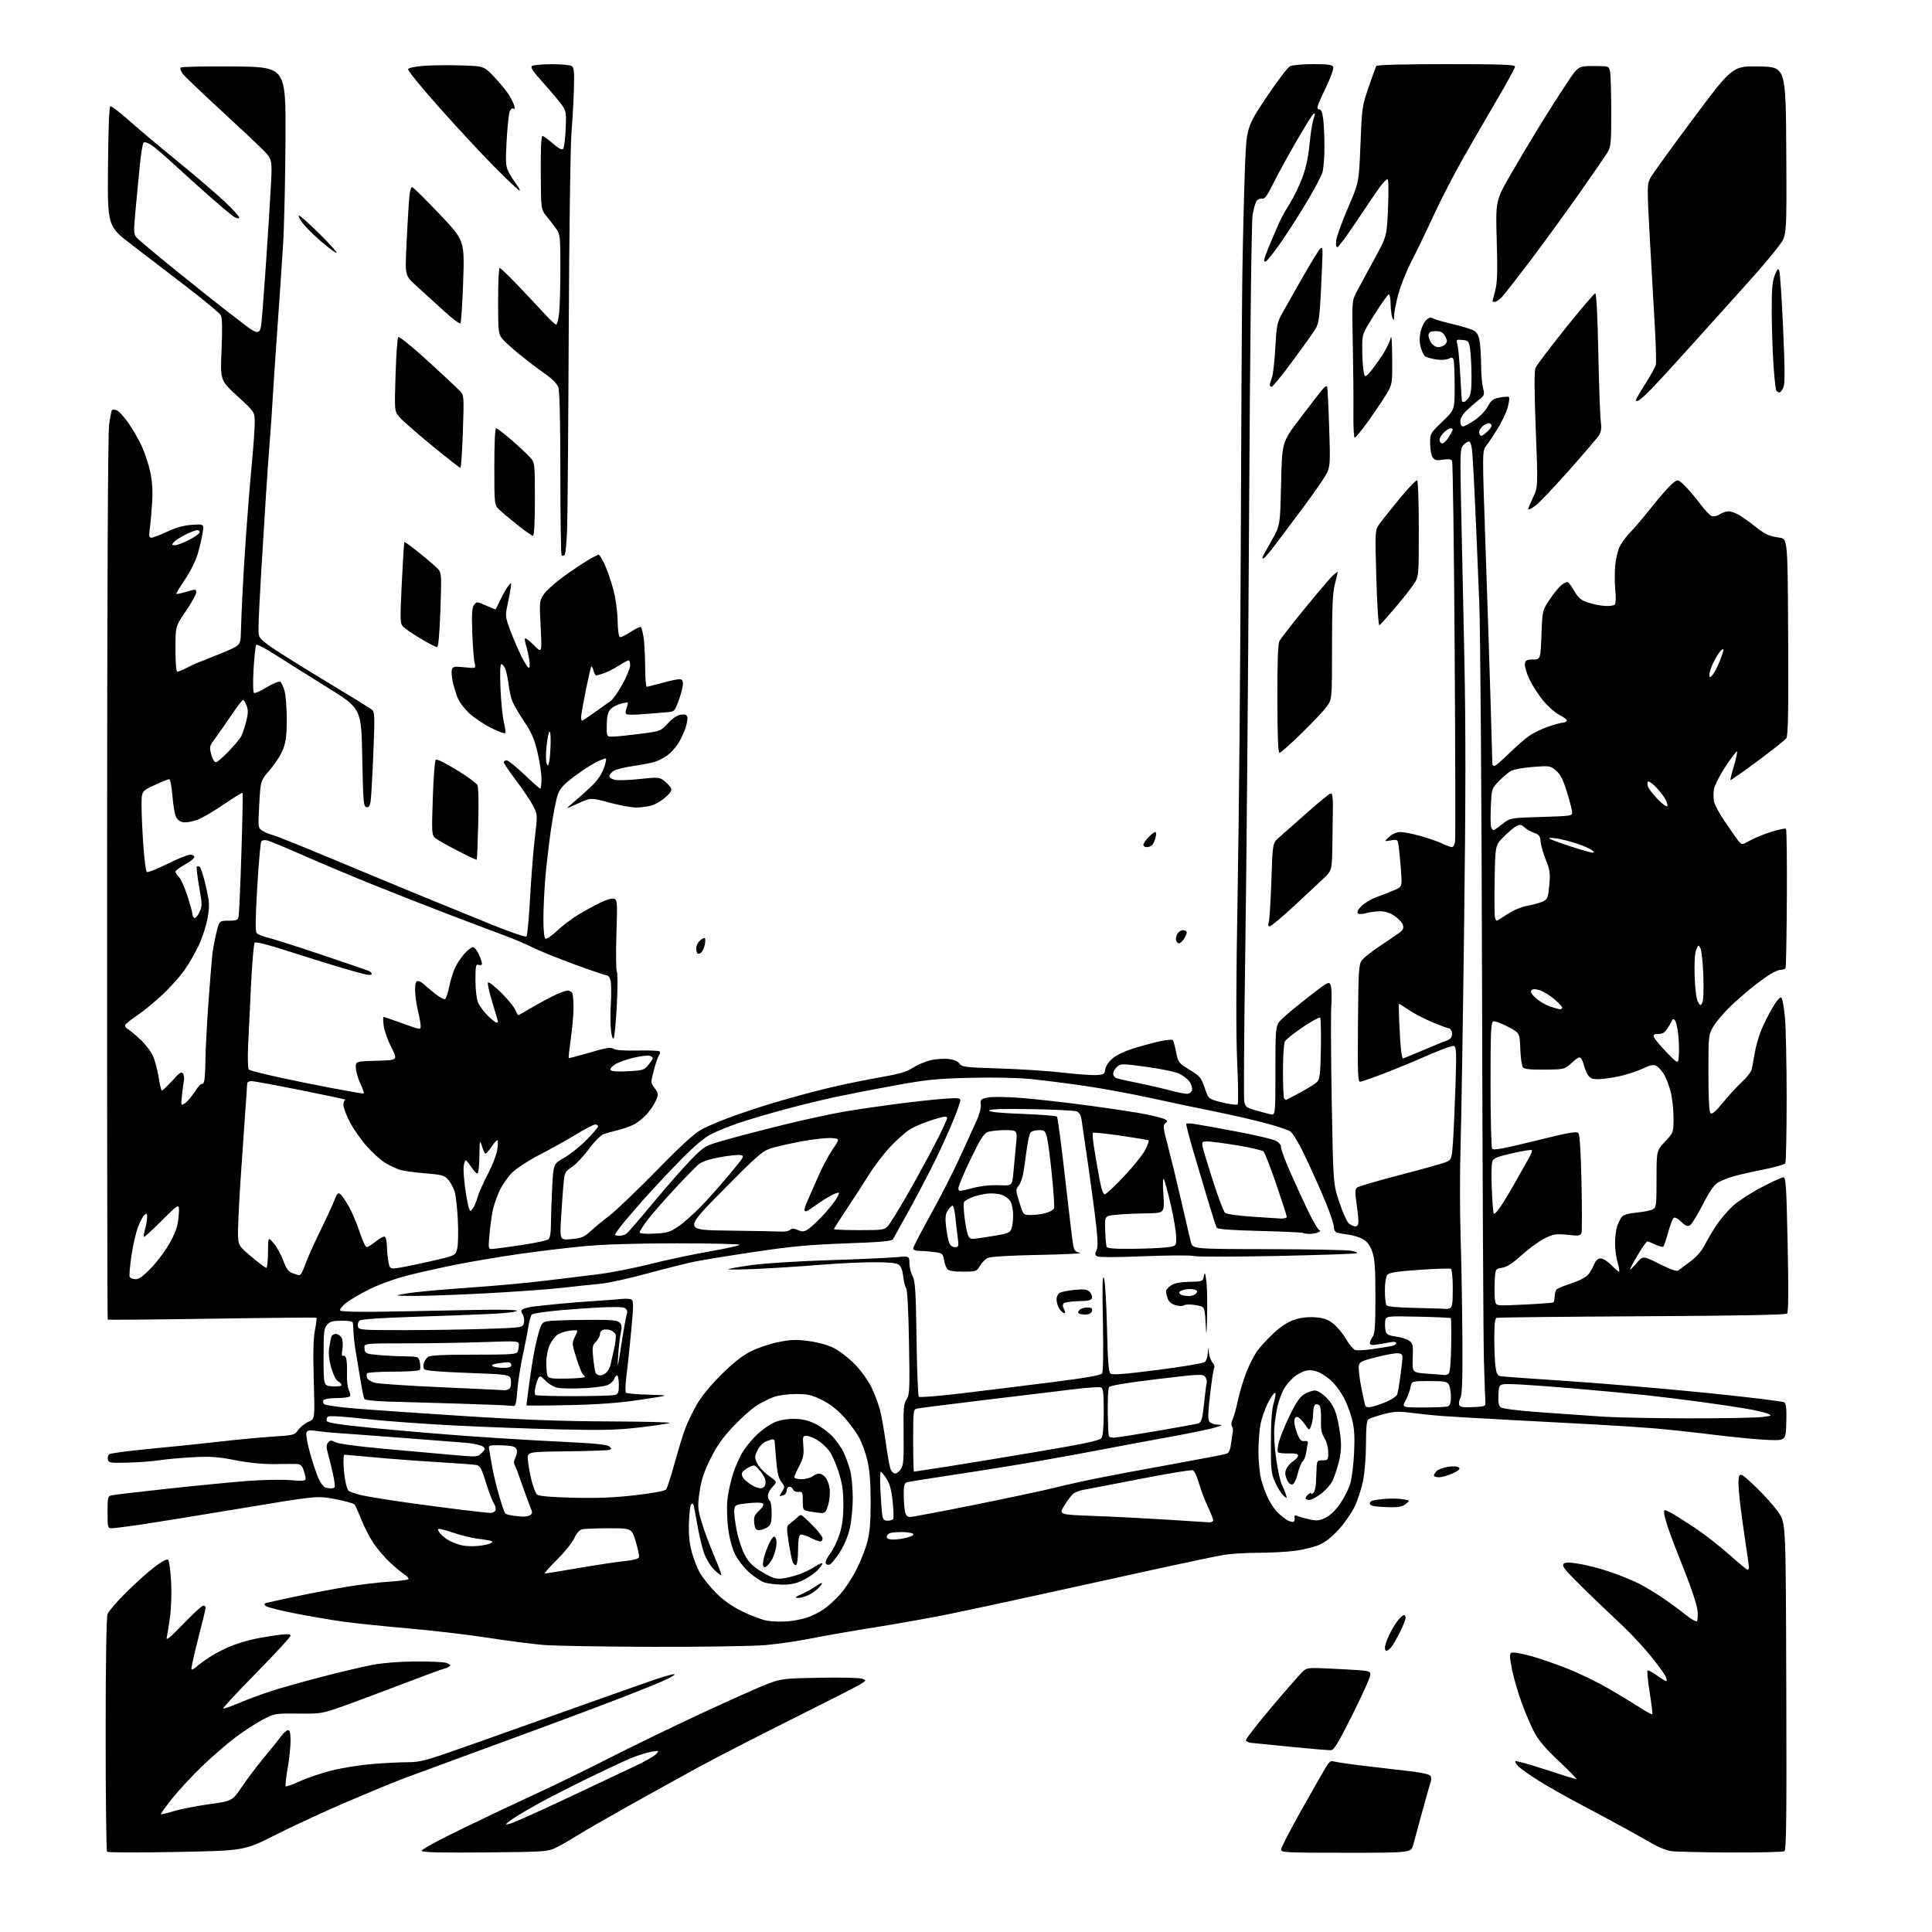<?xml version="1.0" encoding="UTF-8" standalone="no"?>
<svg 
  version="1.1" 
  xmlns="http://www.w3.org/2000/svg" 
  xmlns:xlink="http://www.w3.org/1999/xlink" 
  xmlns:svg="http://www.w3.org/2000/svg"
  xmlns:rdf="http://www.w3.org/1999/02/22-rdf-syntax-ns#"
  xmlns:cc="http://creativecommons.org/ns#"
  xmlns:dc="http://purl.org/dc/elements/1.1/"
  viewBox="0 0 1024 1024"
  width="1024"
  height="1024"
>
<style>svg {background-color: white; }</style>"
<path stroke="none" fill="black" fill-rule="evenodd" d="M93.50,981.58C73.70,981.95 57.16,981.90 56.75,981.46C56.34,981.02 56.00,953.10 56.00,919.40C56.00,880.58 56.37,857.16 57.01,855.47C57.57,854.01 61.95,848.91 66.76,844.12C71.57,839.34 78.35,833.25 81.83,830.59C85.91,827.48 88.50,826.10 89.13,826.73C89.66,827.26 90.36,832.38 90.68,838.10C91.01,843.98 90.77,852.19 90.12,857.00C89.48,861.67 88.69,866.62 88.36,868.00C87.92,869.81 90.35,867.79 97.12,860.74C102.28,855.37 107.06,850.98 107.75,850.99C108.44,850.99 109.00,851.48 109.00,852.06C109.00,852.65 107.19,860.14 104.98,868.71C102.77,877.28 101.19,884.53 101.48,884.82C101.77,885.10 103.02,884.43 104.25,883.32C105.49,882.21 108.53,879.97 111.00,878.34C113.47,876.71 118.29,874.19 121.70,872.74C125.11,871.29 131.18,869.44 135.20,868.62C139.21,867.81 145.09,866.84 148.25,866.46C152.45,865.95 154.00,866.09 154.00,866.98C154.00,867.64 145.84,876.48 135.87,886.63C125.90,896.78 117.96,905.30 118.23,905.56C118.50,905.83 122.34,904.49 126.77,902.60C131.21,900.70 139.03,897.81 144.17,896.16C149.30,894.52 161.38,891.14 171.00,888.64C180.62,886.14 192.55,883.33 197.50,882.40C202.96,881.36 211.80,880.66 220.00,880.62C227.43,880.57 234.76,880.88 236.29,881.30C237.83,881.72 238.84,882.45 238.55,882.92C238.26,883.39 236.84,884.07 235.39,884.44C233.95,884.80 223.93,888.49 213.13,892.63C202.34,896.77 188.32,902.00 182.00,904.26C170.76,908.26 170.22,908.35 158.04,908.23C145.67,908.12 145.52,908.14 139.04,911.56C135.44,913.45 128.91,917.72 124.52,921.04C120.13,924.36 112.23,931.22 106.97,936.29C101.71,941.35 94.59,949.04 91.15,953.37C87.72,957.70 85.06,961.39 85.25,961.59C85.45,961.78 88.51,961.05 92.05,959.96C95.60,958.87 104.04,957.21 110.81,956.27C123.12,954.56 123.12,954.56 128.21,947.03C131.01,942.89 136.30,935.90 139.96,931.50C143.63,927.10 147.69,922.04 149.00,920.25C150.31,918.46 151.97,917.00 152.69,917.00C153.62,917.00 154.00,918.67 154.00,922.75C154.00,925.91 153.30,932.49 152.44,937.36C151.59,942.24 151.14,946.47 151.43,946.77C151.73,947.06 155.08,945.87 158.89,944.12C162.69,942.37 170.23,939.81 175.65,938.44C181.07,937.06 190.68,935.51 197.00,934.98C203.32,934.46 211.88,934.02 216.02,934.02C222.99,934.00 225.64,933.25 252.02,923.90C267.68,918.34 293.10,909.31 308.50,903.82C323.90,898.34 340.99,892.30 346.47,890.42C351.96,888.53 356.91,887.15 357.47,887.36C358.04,887.56 355.80,888.96 352.50,890.45C349.20,891.95 339.52,895.89 331.00,899.21C322.48,902.53 303.35,909.72 288.50,915.19C273.65,920.66 252.50,928.44 241.50,932.47C230.50,936.51 217.90,941.15 213.50,942.79C209.10,944.43 195.82,949.91 184.00,954.97C172.18,960.04 155.07,967.94 146.00,972.54C129.50,980.90 129.50,980.90 93.50,981.58zM257.35,981.82C234.19,982.05 224.00,981.81 223.53,981.05C223.11,980.37 231.40,975.83 245.68,968.91C258.23,962.83 275.93,954.46 285.00,950.30C294.07,946.14 311.08,937.85 322.78,931.88C334.49,925.90 356.54,915.21 371.78,908.12C387.03,901.03 402.88,893.97 407.00,892.42C414.12,889.75 415.50,889.59 434.50,889.23C445.50,889.02 455.58,889.26 456.90,889.75C459.30,890.65 459.30,890.65 455.86,892.78C453.97,893.94 437.82,902.18 419.96,911.08C402.11,919.98 380.07,931.30 371.00,936.24C361.93,941.18 344.98,950.56 333.34,957.07C321.70,963.58 309.78,970.44 306.84,972.32C303.90,974.19 299.02,977.03 296.00,978.61C290.50,981.50 290.50,981.50 257.35,981.82zM713.46,982.00C681.30,982.00 679.00,981.88 679.01,980.25C679.02,979.29 683.71,970.17 689.44,960.00C695.16,949.83 701.01,939.54 702.44,937.15C704.44,933.81 705.45,932.97 706.77,933.53C707.72,933.92 715.48,935.06 724.00,936.06C732.52,937.06 743.52,938.34 748.43,938.91C753.52,939.50 757.70,940.50 758.17,941.23C758.61,941.93 758.73,943.17 758.42,944.00C758.12,944.83 756.14,951.80 754.02,959.50C751.90,967.20 749.67,975.41 749.05,977.75C747.92,982.00 747.92,982.00 713.46,982.00zM917.00,981.86C901.88,981.80 887.69,981.45 885.48,981.09C883.27,980.72 879.22,979.13 876.48,977.55C873.74,975.97 867.36,972.39 862.30,969.59C857.24,966.79 846.44,960.99 838.30,956.69C830.16,952.40 819.76,946.51 815.19,943.60C810.62,940.70 805.92,937.37 804.75,936.19C803.57,935.02 802.88,933.79 803.20,933.47C803.52,933.14 810.73,935.16 819.22,937.94C827.71,940.72 835.05,943.00 835.55,943.00C836.04,943.00 831.93,938.77 826.41,933.60C819.44,927.06 815.44,922.41 813.30,918.35C811.60,915.13 808.63,908.23 806.69,903.00C804.75,897.77 802.40,889.73 801.46,885.13C800.12,878.51 800.03,876.60 801.02,875.99C801.71,875.56 806.25,876.30 811.11,877.64C815.97,878.97 825.02,882.09 831.22,884.58C837.43,887.06 847.07,891.76 852.66,895.01C858.24,898.26 865.63,902.74 869.07,904.97C872.51,907.19 875.51,908.82 875.74,908.60C875.96,908.37 875.36,903.20 874.38,897.12C873.41,891.03 872.89,885.78 873.22,885.45C873.55,885.12 875.72,886.24 878.06,887.93C880.39,889.62 882.69,891.00 883.18,891.00C883.66,891.00 883.40,889.74 882.60,888.19C881.80,886.64 878.24,881.81 874.70,877.44C871.15,873.07 864.69,866.12 860.33,862.00C855.97,857.88 849.50,851.73 845.95,848.35C842.40,844.98 836.82,839.47 833.54,836.11C829.01,831.48 827.86,829.74 828.74,828.86C829.63,827.97 831.66,827.98 837.20,828.89C841.22,829.55 848.55,831.48 853.50,833.17C858.45,834.86 865.20,837.60 868.50,839.26C871.80,840.92 877.65,844.44 881.50,847.08C885.35,849.72 890.73,853.68 893.45,855.87C896.18,858.07 898.82,859.61 899.33,859.30C899.84,858.98 900.01,856.43 899.72,853.61C899.43,850.75 896.46,841.68 892.98,833.00C889.56,824.48 885.69,814.38 884.38,810.57C883.07,806.77 882.00,802.82 882.00,801.80C882.00,800.04 882.16,800.03 885.25,801.61C887.04,802.52 892.77,806.11 898.00,809.58C903.23,813.06 911.55,819.52 916.50,823.94C921.45,828.37 925.84,831.99 926.25,831.99C926.66,832.00 927.00,831.44 926.99,830.75C926.98,830.06 926.11,823.88 925.06,817.00C924.00,810.12 922.63,799.89 922.02,794.25C921.30,787.67 921.24,783.39 921.85,782.30C922.67,780.83 923.98,781.72 931.04,788.55C935.57,792.92 940.90,798.98 942.88,802.00C946.50,807.50 946.50,807.50 946.77,893.93C946.99,963.00 946.79,980.52 945.77,981.16C945.07,981.61 932.12,981.92 917.00,981.86zM270.44,966.57C272.06,966.18 285.34,960.24 299.94,953.36C314.55,946.48 330.89,938.78 336.25,936.25C341.62,933.72 346.79,930.78 347.75,929.70C349.46,927.80 349.41,927.77 345.12,928.49C342.71,928.89 337.76,930.47 334.12,932.00C330.48,933.53 320.07,938.40 311.00,942.82C301.93,947.24 289.65,953.56 283.73,956.87C277.81,960.18 271.74,963.87 270.23,965.08C267.50,967.28 267.50,967.28 270.44,966.57zM705.50,927.64C704.40,927.71 695.17,926.95 685.00,925.93C674.83,924.92 665.18,923.96 663.58,923.80C661.97,923.63 660.50,923.03 660.31,922.46C660.12,921.88 666.22,914.01 673.86,904.96C681.50,895.91 688.91,887.43 690.33,886.12C692.90,883.75 692.90,883.75 709.70,884.62C726.50,885.50 726.50,885.50 726.24,888.00C726.10,889.38 721.82,898.83 716.74,909.00C709.57,923.36 707.05,927.53 705.50,927.64zM734.85,875.00C734.38,875.00 734.01,874.21 734.02,873.25C734.03,872.29 734.96,869.49 736.07,867.03C737.19,864.57 739.23,861.08 740.60,859.28C741.98,857.48 743.53,856.00 744.05,856.00C744.57,856.00 745.00,856.69 745.00,857.53C745.00,858.37 743.60,861.86 741.89,865.28C740.18,868.70 738.08,872.29 737.23,873.25C736.38,874.21 735.31,875.00 734.85,875.00zM346.00,872.85C319.88,872.78 293.85,872.34 288.16,871.87C282.47,871.40 269.20,869.69 258.66,868.05C248.12,866.42 228.93,864.17 216.00,863.05C203.07,861.93 187.45,860.29 181.27,859.42C175.09,858.54 163.71,856.58 155.97,855.06C148.24,853.55 141.40,851.80 140.79,851.19C139.96,850.36 140.04,849.95 141.08,849.61C141.86,849.37 149.03,847.79 157.00,846.11C164.97,844.43 177.12,842.13 184.00,841.00C190.88,839.87 200.90,838.66 206.29,838.32C211.67,837.97 216.28,837.36 216.53,836.96C216.78,836.55 215.76,835.42 214.27,834.44C212.77,833.46 209.34,830.60 206.65,828.08C203.95,825.56 200.07,821.02 198.02,818.00C195.98,814.98 193.06,809.35 191.54,805.50C190.02,801.65 188.38,798.01 187.90,797.41C187.41,796.81 182.76,795.52 177.55,794.54C168.09,792.75 168.09,792.75 127.81,799.46C105.66,803.14 81.68,807.02 74.52,808.08C67.36,809.13 60.49,809.99 59.25,810.00C57.09,810.00 57.00,809.65 57.00,801.52C57.00,793.54 57.13,793.01 59.25,792.53C60.49,792.26 73.88,790.68 89.00,789.04C104.12,787.40 123.03,785.56 131.00,784.94C138.97,784.33 149.21,784.13 153.75,784.50C160.58,785.06 162.00,784.93 162.00,783.74C162.00,782.95 161.51,780.88 160.90,779.15C160.05,776.72 159.20,775.99 157.15,775.94C155.69,775.90 150.32,775.93 145.21,776.00C139.27,776.07 131.89,775.33 124.71,773.93C115.41,772.12 111.54,771.85 102.00,772.37C95.67,772.71 87.80,773.43 84.50,773.96C81.20,774.50 73.79,775.06 68.03,775.22C58.51,775.47 57.53,775.33 57.19,773.64C56.98,772.62 57.25,771.35 57.78,770.82C58.32,770.28 67.92,768.99 79.13,767.94C90.33,766.90 107.15,765.16 116.50,764.08C125.85,763.01 138.58,761.81 144.78,761.42C155.73,760.73 156.13,760.62 158.12,757.83C159.24,756.25 161.68,754.32 163.54,753.55C166.91,752.14 166.91,752.14 166.30,731.69C165.87,717.34 166.06,709.39 166.92,705.02C167.59,701.60 167.97,698.64 167.77,698.44C167.57,698.24 142.68,698.46 112.45,698.93C82.23,699.40 57.32,699.62 57.10,699.41C56.88,699.20 56.73,594.06 56.76,465.77C56.79,314.43 57.17,229.92 57.82,225.17C58.38,221.13 59.06,217.60 59.34,217.33C59.62,217.05 60.73,217.10 61.80,217.44C62.87,217.78 65.62,220.72 67.90,223.98C70.19,227.24 73.41,232.78 75.05,236.30C76.70,239.81 78.75,246.02 79.62,250.09C80.72,255.28 81.02,260.19 80.62,266.50C80.31,271.45 79.76,277.64 79.40,280.25C78.86,284.12 79.02,285.00 80.26,285.00C81.09,285.00 84.86,283.55 88.64,281.78C93.39,279.56 97.43,278.45 101.78,278.17C108.06,277.76 108.06,277.76 107.45,282.13C107.12,284.53 105.98,289.51 104.91,293.19C103.75,297.21 101.01,302.76 98.03,307.15C95.31,311.15 93.25,314.58 93.45,314.78C93.64,314.98 96.10,314.45 98.90,313.62C103.77,312.18 104.00,312.19 104.00,313.99C104.00,315.03 101.52,319.50 98.50,323.91C93.00,331.94 93.00,331.94 93.00,343.97C93.00,351.63 93.38,356.00 94.04,356.00C94.61,356.00 96.97,355.01 99.29,353.81C101.61,352.60 103.95,351.50 104.50,351.35C105.05,351.20 110.45,349.05 116.50,346.57C127.50,342.06 127.50,342.06 127.65,335.78C127.74,332.33 128.10,323.20 128.46,315.50C128.82,307.80 129.77,292.33 130.57,281.13C131.37,269.92 132.69,253.77 133.51,245.22C134.33,236.67 135.00,227.13 135.00,224.02C135.00,218.36 135.00,218.36 125.87,209.99C116.73,201.61 116.73,201.61 117.43,185.36C117.90,174.60 117.78,168.45 117.08,167.15C116.50,166.07 108.49,159.39 99.27,152.29C90.04,145.20 76.76,135.01 69.74,129.64C56.97,119.88 56.97,119.88 57.24,88.27C57.41,67.90 57.86,56.55 58.52,56.33C59.08,56.14 63.58,59.59 68.52,63.99C73.46,68.40 84.93,78.03 94.02,85.41C103.10,92.79 114.35,102.42 119.02,106.80C123.68,111.19 127.18,115.12 126.78,115.53C126.39,115.94 125.04,115.59 123.78,114.75C122.53,113.92 117.00,109.29 111.50,104.46C106.00,99.63 97.35,91.85 92.28,87.16C87.21,82.48 81.67,77.76 79.97,76.68C78.21,75.57 76.52,75.11 76.06,75.61C75.62,76.10 74.77,81.22 74.17,87.00C73.58,92.78 72.55,103.46 71.89,110.75C70.75,123.31 70.78,124.10 72.59,126.11C73.64,127.28 83.21,135.27 93.86,143.87C104.51,152.47 116.47,161.97 120.43,165.00C124.40,168.03 129.23,171.74 131.17,173.25C133.10,174.76 135.41,176.00 136.30,176.00C137.35,176.00 138.09,174.86 138.41,172.75C138.69,170.96 139.83,156.22 140.95,140.00C142.07,123.78 143.28,104.61 143.64,97.41C144.28,84.33 144.28,84.33 138.86,78.91C135.88,75.94 125.70,66.38 116.24,57.68C106.78,48.98 98.11,40.69 96.99,39.26C95.86,37.83 95.32,36.28 95.79,35.81C96.25,35.35 108.98,35.09 124.07,35.23C151.50,35.50 151.50,35.50 151.32,73.50C151.22,94.40 150.65,119.60 150.04,129.50C149.43,139.40 148.08,159.43 147.03,174.00C145.98,188.57 144.85,205.45 144.52,211.50C144.19,217.55 143.49,227.68 142.97,234.00C142.45,240.32 141.56,252.93 140.99,262.00C140.41,271.07 139.29,289.30 138.49,302.50C137.69,315.70 137.02,329.07 137.02,332.22C137.00,337.94 137.00,337.94 142.35,341.97C145.29,344.19 158.45,352.49 171.60,360.41C184.74,368.33 196.24,375.41 197.14,376.15C198.61,377.37 198.69,379.65 197.87,399.50C197.38,411.60 196.73,422.99 196.43,424.81C196.03,427.23 195.43,428.04 194.19,427.80C192.67,427.51 192.45,424.87 192.00,401.49C191.50,375.50 191.50,375.50 173.50,364.34C163.60,358.19 151.24,350.44 146.03,347.10C140.82,343.77 136.23,341.37 135.82,341.78C135.42,342.18 134.78,347.96 134.40,354.61C134.00,361.69 134.10,366.94 134.63,367.27C135.14,367.59 138.14,366.26 141.30,364.32C144.47,362.39 147.65,361.04 148.39,361.32C149.12,361.60 150.23,363.87 150.86,366.36C151.49,368.85 152.00,375.63 152.00,381.43C152.00,389.46 151.54,393.20 150.05,397.10C148.98,399.92 145.86,404.81 143.11,407.97C138.11,413.71 138.11,413.71 137.42,426.24C136.72,438.70 136.73,438.78 139.11,440.32C140.42,441.17 142.85,442.19 144.50,442.58C146.15,442.98 159.88,448.47 175.00,454.79C190.12,461.10 211.72,470.07 223.00,474.70C234.28,479.34 251.31,486.29 260.86,490.16C270.40,494.03 278.59,496.81 279.05,496.34C279.51,495.88 280.36,486.73 280.94,476.00C281.53,465.27 282.66,450.94 283.47,444.15C284.93,431.80 284.93,431.80 282.57,427.15C281.27,424.59 277.24,418.56 273.61,413.75C269.97,408.93 267.00,404.55 267.00,404.00C267.00,403.45 267.68,403.00 268.51,403.00C269.34,403.00 273.55,406.37 277.87,410.50C282.19,414.62 286.01,418.00 286.36,418.00C286.71,418.00 287.00,415.69 287.00,412.87C287.00,410.05 286.06,403.73 284.90,398.81C283.25,391.76 281.76,388.32 277.89,382.52C275.18,378.48 272.36,373.67 271.61,371.83C270.86,370.00 269.92,365.84 269.53,362.60C269.14,359.35 268.34,355.64 267.75,354.35C267.16,353.06 266.24,352.00 265.71,352.00C265.10,352.00 264.93,356.80 265.26,364.75C265.55,371.76 266.36,379.86 267.06,382.75C267.77,385.63 268.07,388.26 267.74,388.59C267.41,388.92 264.14,387.72 260.47,385.91C256.80,384.11 251.65,380.69 249.01,378.32C246.38,375.95 243.50,372.20 242.61,369.99C241.72,367.77 240.54,363.89 239.97,361.36C239.40,358.83 239.21,355.93 239.53,354.91C240.05,353.26 240.83,353.12 246.21,353.68C252.29,354.32 252.29,354.32 251.55,351.41C251.14,349.81 250.59,342.65 250.33,335.50C249.96,325.34 250.16,322.09 251.25,320.63C252.62,318.80 252.78,318.81 257.45,320.88C260.09,322.04 262.39,323.00 262.55,323.00C262.72,323.00 263.96,320.64 265.31,317.75C266.67,314.86 268.52,311.60 269.44,310.50C271.07,308.55 271.11,308.58 270.71,311.50C270.49,313.15 269.71,317.23 268.99,320.56C267.74,326.36 267.80,326.94 270.43,334.06C271.95,338.15 274.59,344.31 276.30,347.75C278.01,351.19 279.81,354.00 280.29,354.00C280.78,354.00 280.88,352.09 280.52,349.75C280.16,347.41 279.40,344.01 278.83,342.18C278.26,340.36 278.03,338.63 278.32,338.35C278.60,338.07 280.73,339.73 283.05,342.05C287.27,346.27 287.27,346.27 286.56,332.39C285.87,318.87 285.91,318.41 288.21,315.00C289.51,313.07 294.15,308.89 298.54,305.71C302.92,302.52 308.75,298.59 311.50,296.97C314.25,295.35 316.86,294.01 317.31,294.01C317.75,294.00 319.21,296.40 320.56,299.34C321.90,302.28 323.95,308.24 325.10,312.59C326.33,317.20 327.26,324.01 327.35,328.92C327.44,333.79 327.94,337.48 328.55,337.68C329.13,337.88 331.74,336.62 334.35,334.89C336.95,333.17 339.36,332.03 339.70,332.37C340.04,332.70 340.67,335.12 341.10,337.74C341.53,340.36 341.91,347.34 341.94,353.25C341.97,359.16 342.35,364.00 342.77,364.00C343.19,364.00 346.79,363.10 350.76,362.00C354.73,360.90 358.88,360.00 359.99,360.00C361.53,360.00 361.99,360.64 361.94,362.75C361.91,364.26 360.90,368.14 359.69,371.36C357.50,377.23 357.50,377.23 353.00,377.54C350.52,377.71 345.04,378.16 340.81,378.53C336.59,378.89 332.67,378.91 332.10,378.56C331.41,378.14 331.40,377.07 332.07,375.33C332.61,373.89 332.91,372.57 332.72,372.39C332.54,372.20 330.79,372.49 328.84,373.03C326.89,373.57 324.49,374.91 323.50,376.00C322.19,377.44 321.67,379.73 321.60,384.25C321.50,390.50 321.50,390.50 325.00,390.42C326.93,390.37 333.37,389.71 339.33,388.94C350.09,387.56 350.19,387.52 353.98,383.40C356.39,380.79 358.92,379.09 360.83,378.81C363.06,378.48 363.98,378.80 364.30,380.03C364.54,380.95 364.07,383.64 363.27,386.02C362.47,388.40 360.74,392.03 359.44,394.09C358.14,396.15 355.60,398.95 353.79,400.30C351.98,401.65 348.93,403.23 347.00,403.82C345.07,404.40 339.90,405.40 335.50,406.02C331.10,406.65 326.49,407.81 325.25,408.61C324.01,409.40 323.00,410.65 323.00,411.40C323.00,412.14 324.38,413.03 326.07,413.36C327.75,413.70 333.66,413.48 339.19,412.88C348.49,411.87 349.43,411.93 351.79,413.69C353.20,414.74 354.83,416.39 355.42,417.35C356.31,418.79 355.85,419.71 352.84,422.48C350.83,424.34 347.46,426.33 345.34,426.92C343.23,427.51 339.51,427.99 337.08,427.99C334.65,428.00 328.27,426.82 322.90,425.38C313.13,422.75 313.13,422.75 306.32,425.86C299.50,428.96 299.50,428.96 303.40,425.73C305.55,423.95 309.72,420.25 312.67,417.50C316.38,414.04 318.65,410.88 320.01,407.25C321.15,404.24 321.55,402.00 320.96,402.00C320.39,402.00 318.03,402.95 315.71,404.11C313.39,405.27 308.28,408.62 304.35,411.56C298.74,415.75 296.87,417.81 295.63,421.20C294.77,423.56 293.14,431.86 292.03,439.64C290.91,447.42 289.55,459.12 289.01,465.64C288.47,472.16 288.02,481.86 288.02,487.19C288.01,492.93 288.43,497.15 289.06,497.53C289.64,497.89 292.45,495.99 295.31,493.30C298.16,490.61 303.20,486.79 306.50,484.80C309.80,482.82 315.04,479.96 318.13,478.44C321.55,476.78 324.46,475.96 325.54,476.38C327.17,477.00 327.26,478.45 326.71,495.20C326.38,505.18 326.49,514.05 326.95,514.92C327.41,515.79 327.40,523.83 326.92,532.80C326.45,541.76 325.71,549.64 325.28,550.30C324.83,551.00 324.24,549.42 323.87,546.50C323.52,543.75 323.47,537.17 323.76,531.89C324.05,526.60 323.99,521.09 323.62,519.64C323.26,518.19 322.40,517.00 321.71,517.00C321.02,517.00 313.14,514.32 304.20,511.04C295.26,507.77 285.37,503.75 282.22,502.13C279.07,500.50 272.23,497.59 267.00,495.67C261.77,493.75 248.50,488.73 237.50,484.53C226.50,480.32 208.50,473.25 197.50,468.82C186.50,464.39 170.06,457.48 160.97,453.46C151.87,449.44 143.26,445.85 141.83,445.49C140.20,445.08 138.93,445.30 138.46,446.07C138.04,446.75 137.08,457.64 136.34,470.28C135.37,486.55 135.28,493.64 136.04,494.54C136.62,495.25 139.44,496.38 142.30,497.07C145.16,497.75 157.85,501.79 170.50,506.06C183.15,510.32 194.29,514.13 195.25,514.51C196.21,514.90 197.00,515.65 197.00,516.19C197.00,516.76 195.66,516.87 193.75,516.47C191.96,516.08 185.32,514.23 179.00,512.34C172.68,510.45 160.39,506.61 151.70,503.81C142.38,500.79 135.53,499.07 135.01,499.60C134.52,500.10 133.65,509.95 133.08,521.50C132.51,533.05 131.80,547.67 131.51,554.00C131.22,560.33 131.36,566.09 131.83,566.80C132.32,567.56 145.13,570.60 162.48,574.08C178.87,577.37 192.50,579.84 192.77,579.57C193.04,579.30 192.23,576.92 190.99,574.29C189.74,571.65 188.67,567.92 188.61,566.00C188.50,562.50 188.50,562.50 199.69,562.22C210.89,561.94 210.89,561.94 207.45,555.18C205.56,551.46 203.73,546.30 203.37,543.71C203.02,541.12 202.99,539.00 203.31,539.00C203.64,539.00 208.20,540.56 213.45,542.46C222.91,545.88 223.00,545.89 222.96,543.71C222.94,542.49 222.28,538.80 221.48,535.50C220.68,532.20 220.02,527.36 220.02,524.75C220.00,521.29 220.39,520.00 221.43,520.00C222.21,520.00 223.45,520.57 224.18,521.27C224.91,521.97 227.62,524.26 230.21,526.36C232.80,528.45 235.35,529.90 235.89,529.57C236.43,529.24 237.39,526.39 238.03,523.23C238.67,520.08 239.98,515.68 240.95,513.45C241.92,511.22 244.17,507.73 245.96,505.70C247.75,503.66 249.86,502.00 250.65,502.00C251.45,502.00 252.95,503.89 253.98,506.21C255.02,508.52 255.65,510.75 255.40,511.16C255.14,511.57 254.28,511.66 253.47,511.35C252.25,510.88 252.00,512.24 252.00,519.43C252.00,524.41 252.57,529.43 253.35,531.28C254.09,533.05 256.38,536.19 258.45,538.25C260.51,540.31 262.60,542.00 263.10,542.00C263.59,542.00 264.00,541.83 264.00,541.62C264.00,541.42 262.65,536.87 261.01,531.52C259.36,526.17 258.29,521.34 258.63,520.79C258.97,520.25 262.09,522.62 265.57,526.07C269.05,529.52 272.43,533.62 273.07,535.17C273.72,536.73 274.47,538.00 274.74,538.00C275.01,538.00 277.77,536.48 280.87,534.61C283.97,532.75 289.30,529.82 292.72,528.11C296.14,526.40 299.81,525.00 300.86,525.00C301.92,525.00 303.06,525.71 303.39,526.58C303.73,527.45 303.99,530.94 303.98,534.33C303.97,537.72 303.32,544.99 302.55,550.48C301.77,555.97 301.27,560.60 301.44,560.77C301.61,560.94 306.60,559.65 312.53,557.90C321.21,555.34 323.68,554.94 325.18,555.88C326.37,556.62 331.00,556.96 337.98,556.81C343.99,556.68 349.22,556.88 349.60,557.26C349.97,557.64 349.85,558.53 349.31,559.23C348.77,559.93 347.54,563.50 346.58,567.17C344.83,573.79 344.84,573.86 346.99,576.77C349.00,579.49 349.05,579.94 347.70,583.17C346.90,585.08 344.77,588.33 342.97,590.38C341.17,592.44 338.02,594.97 335.98,596.01C333.94,597.05 330.07,598.41 327.38,599.04C324.70,599.66 321.28,600.63 319.80,601.19C318.28,601.76 314.90,605.21 312.10,609.05C309.35,612.82 305.33,617.07 303.17,618.50C299.40,621.00 299.22,621.37 298.64,627.80C298.31,631.49 297.73,639.63 297.36,645.90C296.70,657.31 296.70,657.31 302.89,656.74C308.31,656.25 309.60,655.70 313.29,652.30C315.61,650.17 319.98,646.59 323.00,644.34C326.02,642.09 337.19,631.41 347.81,620.61C362.78,605.37 368.39,600.33 372.81,598.12C375.94,596.55 382.55,593.79 387.50,591.98C392.45,590.17 401.45,587.15 407.50,585.29C413.55,583.42 425.25,580.15 433.50,578.02C441.75,575.90 455.48,572.94 464.00,571.46C476.44,569.30 480.35,568.22 483.78,565.98C486.14,564.44 490.34,562.64 493.12,561.97C495.90,561.30 500.19,560.99 502.66,561.27C505.57,561.59 507.63,562.46 508.53,563.73C509.79,565.53 511.55,565.75 529.70,566.31C540.59,566.64 555.74,567.64 563.36,568.51C570.99,569.39 579.09,569.97 581.36,569.80C585.02,569.53 585.54,569.19 585.81,566.80C585.99,565.24 587.58,562.82 589.55,561.09C591.68,559.22 596.11,557.12 601.24,555.54C605.78,554.14 612.08,552.46 615.22,551.80C618.37,551.15 621.23,550.89 621.57,551.24C621.92,551.59 622.72,554.45 623.35,557.61C624.46,563.17 624.69,563.46 630.50,567.01C636.01,570.36 636.66,571.15 638.50,576.58C640.50,582.50 640.50,582.50 647.87,584.33C651.93,585.33 655.58,585.78 655.99,585.33C656.39,584.87 656.28,574.83 655.74,563.00C655.05,548.06 655.13,520.16 656.00,471.50C656.69,433.00 657.42,350.65 657.63,288.50C657.84,226.35 658.23,161.78 658.48,145.00C658.73,128.22 659.32,103.93 659.78,91.00C660.62,67.50 660.62,67.50 671.06,51.82C676.80,43.20 682.53,35.66 683.80,35.07C685.06,34.48 690.59,34.00 696.08,34.00C704.09,34.00 706.18,34.30 706.65,35.52C706.97,36.36 705.44,40.74 703.24,45.27C701.05,49.80 698.95,54.51 698.56,55.75C698.06,57.36 698.27,58.00 699.29,58.00C700.27,58.00 700.92,59.66 701.35,63.25C701.70,66.14 701.98,72.78 701.99,78.00C701.99,83.22 701.51,89.23 700.92,91.35C700.33,93.47 695.97,101.57 691.23,109.35C686.48,117.13 680.25,126.72 677.37,130.65C674.49,134.58 671.65,138.10 671.07,138.46C670.48,138.82 670.00,138.58 670.00,137.92C670.00,137.26 671.54,133.07 673.43,128.61C675.32,124.15 677.58,118.92 678.46,117.00C679.34,115.08 681.63,111.03 683.55,108.01C685.47,104.99 688.38,99.03 690.03,94.77C692.09,89.42 693.34,83.82 694.04,76.76C694.60,71.11 695.49,65.20 696.03,63.60C696.56,62.01 697.00,60.52 697.00,60.29C697.00,60.07 696.59,60.13 696.09,60.44C695.59,60.75 691.58,67.19 687.18,74.75C682.77,82.31 677.26,92.38 674.93,97.12C671.74,103.60 670.28,105.62 669.02,105.30C668.11,105.06 666.80,105.54 666.11,106.36C665.43,107.19 664.42,110.71 663.88,114.18C663.30,117.94 662.54,183.60 662.02,276.00C661.53,361.52 660.62,465.02 660.00,506.00C659.38,546.98 659.14,581.96 659.48,583.73C660.02,586.62 660.64,587.13 665.29,588.44C668.16,589.25 671.74,590.21 673.25,590.57C676.00,591.22 676.00,591.22 676.00,567.31C676.00,543.41 676.00,543.41 679.75,539.78C681.81,537.79 688.21,532.51 693.97,528.04C704.05,520.23 704.46,520.02 705.30,522.22C705.78,523.47 705.92,528.33 705.62,533.00C705.32,537.67 705.43,560.85 705.86,584.50C706.64,627.50 706.64,627.50 709.82,637.09C711.56,642.37 713.82,647.43 714.82,648.34C715.83,649.25 717.41,650.00 718.33,650.00C719.49,650.00 719.99,649.16 719.98,647.25C719.97,645.74 719.51,641.38 718.96,637.56C718.18,632.18 718.24,630.36 719.23,629.46C719.93,628.83 730.40,625.75 742.50,622.63C754.60,619.51 765.62,616.39 767.00,615.69C769.32,614.52 769.54,613.76 770.13,604.96C770.48,599.76 771.07,586.38 771.44,575.24C772.01,558.00 771.89,554.89 770.65,554.42C769.85,554.11 763.64,556.32 756.85,559.32C750.06,562.32 739.55,566.67 733.50,568.98C727.45,571.29 721.83,573.26 721.00,573.34C719.69,573.48 719.53,569.56 719.75,542.50C719.98,514.45 720.17,511.26 721.81,509.00C722.80,507.62 727.19,504.15 731.56,501.29C735.93,498.42 740.57,495.25 741.88,494.24C743.67,492.86 744.09,491.85 743.56,490.19C743.17,488.97 741.21,486.86 739.20,485.49C736.80,483.86 734.15,483.00 731.51,483.00C729.30,483.00 725.93,483.45 724.03,483.99C721.91,484.60 720.22,484.62 719.65,484.05C719.08,483.48 719.83,482.01 721.61,480.24C723.20,478.65 726.75,476.53 729.50,475.53C732.25,474.52 736.45,472.88 738.84,471.87C743.18,470.03 743.18,470.03 742.54,461.27C742.19,456.44 741.65,450.77 741.35,448.66C740.80,444.86 740.75,444.82 737.15,445.43C733.50,446.05 733.50,446.05 736.31,443.53C738.04,441.96 740.30,441.00 742.24,441.00C743.96,441.00 748.78,441.95 752.94,443.11C757.10,444.27 762.27,446.07 764.44,447.11C766.60,448.15 768.92,449.00 769.57,449.00C770.23,449.00 770.97,447.66 771.21,446.03C771.45,444.39 771.36,398.58 771.00,344.22C770.65,289.86 770.03,244.85 769.62,244.19C769.13,243.39 767.52,243.21 764.79,243.65C761.48,244.18 760.44,243.95 759.35,242.46C758.61,241.45 758.00,238.16 758.00,235.15C758.00,229.72 758.05,229.63 764.50,223.46C771.00,217.25 771.00,217.25 771.00,204.70C771.00,197.81 770.73,191.46 770.40,190.60C769.93,189.37 769.38,189.26 767.79,190.11C766.58,190.76 763.91,190.92 761.14,190.50C758.59,190.12 755.94,189.35 755.26,188.79C754.57,188.23 753.55,186.05 752.99,183.95C752.32,181.46 752.29,178.67 752.91,175.92C753.43,173.60 754.73,170.83 755.80,169.76C757.28,168.27 758.18,168.05 759.62,168.82C760.65,169.37 765.49,170.74 770.37,171.88C775.26,173.01 780.25,174.59 781.48,175.39C783.04,176.42 783.90,178.26 784.35,181.57C784.71,184.16 785.01,189.70 785.02,193.89C785.04,198.08 785.48,203.30 786.01,205.50C786.93,209.31 786.82,209.62 783.74,212.00C781.96,213.37 779.04,215.91 777.25,217.65C775.23,219.61 774.00,221.78 774.00,223.40C774.00,224.95 774.56,226.00 775.39,226.00C776.16,226.00 778.97,224.50 781.64,222.67C784.33,220.83 787.42,217.60 788.56,215.44C790.28,212.17 791.30,211.40 794.90,210.69C797.25,210.23 799.45,210.12 799.79,210.46C800.12,210.79 799.84,213.19 799.15,215.78C798.46,218.38 796.10,223.43 793.90,227.00C791.70,230.57 788.94,234.74 787.75,236.26C785.60,239.01 785.60,239.01 787.36,289.76C788.32,317.67 789.53,354.68 790.04,372.00C790.54,389.32 790.97,404.06 790.98,404.75C790.99,405.44 791.46,406.00 792.01,406.00C792.57,406.00 796.06,403.03 799.76,399.40C803.47,395.77 808.34,391.52 810.58,389.96C812.83,388.41 817.43,386.20 820.80,385.07C824.18,383.93 827.60,383.00 828.41,383.00C829.22,383.00 830.13,382.59 830.44,382.09C830.75,381.59 829.09,380.22 826.75,379.06C824.41,377.89 820.48,374.47 818.00,371.45C815.52,368.44 812.25,363.39 810.73,360.24C809.21,357.08 808.08,353.40 808.23,352.06C808.46,349.94 809.02,349.61 812.50,349.56C816.50,349.50 816.50,349.50 817.00,336.50C817.50,323.50 817.50,323.50 821.35,317.74C823.47,314.57 826.34,311.09 827.72,310.01C829.10,308.92 830.63,308.27 831.11,308.57C831.58,308.86 833.13,311.08 834.55,313.49C836.62,317.03 838.03,318.18 841.81,319.41C844.39,320.25 848.41,321.04 850.75,321.17C853.09,321.29 855.42,320.97 855.92,320.45C856.42,319.93 856.53,316.58 856.16,313.00C855.80,309.43 855.76,303.57 856.07,300.00C856.38,296.43 857.43,291.85 858.40,289.83C859.36,287.81 861.84,284.44 863.91,282.33C865.97,280.22 871.13,274.14 875.37,268.81C879.61,263.48 884.47,257.94 886.18,256.50C889.29,253.88 889.29,253.88 892.98,257.48C895.01,259.47 898.66,263.75 901.09,267.01C903.51,270.27 906.31,273.21 907.30,273.55C908.29,273.89 910.19,273.45 911.51,272.58C912.84,271.71 914.96,271.00 916.21,271.00C917.47,271.01 920.08,271.96 922.00,273.12C923.92,274.28 927.30,276.68 929.50,278.46C931.70,280.24 934.62,282.30 936.00,283.05C937.38,283.80 940.52,284.65 943.00,284.95C947.50,285.50 947.50,285.50 947.76,337.55C947.96,378.44 947.74,389.97 946.74,391.33C946.04,392.29 939.18,397.73 931.49,403.42C923.79,409.10 917.36,413.63 917.18,413.47C917.00,413.32 917.82,409.96 919.00,406.00C920.18,402.04 920.92,398.58 920.64,398.31C920.37,398.03 917.66,401.56 914.63,406.15C911.60,410.74 908.83,416.15 908.46,418.17C908.10,420.19 908.11,423.23 908.48,424.92C908.85,426.61 911.21,431.04 913.72,434.75C916.23,438.46 919.37,442.97 920.70,444.76C923.11,448.02 923.11,448.02 927.31,445.61C929.61,444.28 934.75,442.17 938.73,440.91C942.70,439.65 946.25,438.92 946.61,439.28C946.98,439.64 947.18,456.24 947.07,476.17C946.96,496.09 946.65,512.75 946.38,513.20C946.11,513.64 945.00,514.00 943.92,514.00C942.84,514.00 940.22,515.10 938.08,516.45C935.95,517.79 931.57,521.00 928.35,523.58C925.13,526.15 919.88,530.79 916.67,533.88C913.47,536.97 909.65,541.52 908.17,544.00C905.51,548.48 905.50,548.59 905.50,568.70C905.50,582.03 905.87,589.27 906.60,590.00C907.39,590.79 909.22,589.23 913.27,584.30C916.33,580.56 920.89,575.61 923.39,573.31C925.89,571.00 928.16,568.07 928.44,566.81C928.72,565.54 929.45,561.58 930.06,558.01C930.67,554.45 932.30,548.82 933.69,545.51C935.07,542.21 937.78,536.88 939.72,533.67C941.93,530.01 943.59,528.19 944.19,528.79C944.71,529.31 945.54,533.95 946.04,539.12C946.54,544.28 946.95,563.58 946.96,582.00C946.96,600.42 946.64,616.00 946.23,616.61C945.83,617.22 940.55,618.71 934.50,619.91C928.45,621.12 921.25,622.76 918.50,623.56C915.75,624.36 912.15,625.82 910.50,626.82C908.42,628.07 905.96,631.65 902.50,638.46C899.75,643.87 896.73,648.78 895.79,649.37C894.41,650.23 893.47,649.86 891.03,647.53C888.99,645.58 887.65,644.95 886.98,645.62C886.43,646.17 885.14,649.65 884.11,653.36C883.08,657.06 881.96,660.38 881.61,660.72C881.26,661.07 879.39,660.60 877.45,659.68C875.52,658.76 873.57,658.00 873.12,658.00C872.68,658.00 870.44,661.14 868.16,664.97C865.87,668.80 864.01,672.29 864.01,672.72C864.02,673.15 865.55,671.70 867.42,669.50C870.80,665.50 870.80,665.50 879.54,669.91C885.28,672.80 888.69,674.00 889.48,673.41C890.15,672.91 893.03,670.75 895.89,668.62C899.32,666.07 901.98,663.00 903.69,659.62C905.11,656.80 907.98,651.98 910.07,648.90C912.16,645.82 916.07,641.32 918.77,638.90C921.46,636.48 928.18,632.14 933.71,629.25C939.23,626.36 944.42,624.00 945.25,624.00C946.55,624.00 946.86,628.93 947.49,659.58C948.00,683.95 947.91,695.49 947.19,696.21C946.49,696.91 921.22,697.38 870.32,697.65C828.62,697.87 793.94,698.24 793.25,698.49C792.36,698.81 792.00,701.92 792.00,709.33C792.00,715.04 792.29,721.82 792.64,724.38C793.14,728.06 793.72,729.11 795.39,729.42C796.55,729.63 812.12,730.76 830.00,731.93C847.88,733.09 880.95,735.90 903.50,738.16C926.05,740.42 945.08,742.73 945.78,743.29C946.71,744.02 946.99,746.99 946.78,753.90C946.50,763.50 946.50,763.50 937.50,763.22C932.55,763.06 919.73,761.85 909.00,760.53C898.27,759.20 883.88,757.65 877.00,757.07C870.12,756.50 855.95,755.57 845.50,755.01C835.05,754.45 814.12,753.33 799.00,752.52C783.88,751.71 768.12,750.79 764.00,750.49C759.88,750.18 752.78,749.44 748.23,748.86C741.17,747.94 738.98,748.05 733.23,749.56C729.53,750.53 725.94,751.76 725.25,752.29C724.37,752.96 724.00,756.81 724.00,765.16C724.00,771.91 723.33,780.43 722.46,784.79C721.61,789.03 719.60,795.21 718.00,798.53C716.40,801.84 712.62,807.29 709.59,810.64C706.05,814.55 702.38,817.45 699.30,818.77C696.66,819.91 690.98,821.32 686.68,821.92C682.38,822.51 673.60,823.00 667.18,823.01C660.75,823.01 652.58,823.49 649.00,824.07C645.42,824.65 629.23,828.03 613.00,831.59C596.77,835.14 569.33,841.17 552.00,844.99C534.67,848.80 512.62,853.53 503.00,855.50C493.38,857.46 475.82,860.60 464.00,862.47C452.18,864.35 436.88,867.01 430.00,868.39C423.12,869.78 412.10,871.38 405.50,871.95C398.90,872.51 372.12,872.92 346.00,872.85zM417.42,859.36C420.67,859.09 425.40,858.16 427.92,857.31C430.44,856.45 434.35,854.48 436.62,852.92C438.89,851.36 442.77,847.83 445.24,845.08C447.71,842.33 451.54,836.57 453.75,832.29C455.96,828.00 458.60,821.35 459.62,817.50C461.02,812.21 461.48,806.96 461.47,796.00C461.47,785.74 460.95,779.31 459.72,774.00C458.75,769.88 456.66,764.21 455.05,761.41C453.45,758.60 449.82,753.78 446.99,750.68C443.68,747.06 439.60,743.94 435.56,741.96C430.26,739.35 428.13,738.86 421.89,738.86C417.63,738.86 412.61,739.53 410.04,740.46C407.59,741.34 403.44,743.44 400.81,745.12C398.18,746.81 392.65,751.78 388.52,756.17C382.97,762.07 379.83,766.55 376.48,773.33C373.08,780.22 371.66,784.55 370.78,790.74C369.68,798.37 369.77,799.56 371.87,806.72C373.12,810.98 376.08,818.97 378.45,824.48C380.81,829.99 382.56,834.70 382.34,834.95C382.12,835.20 380.38,833.84 378.48,831.94C376.55,830.01 374.17,826.06 373.09,822.99C372.03,819.97 370.41,813.00 369.48,807.50C368.55,802.00 367.61,797.31 367.40,797.08C367.18,796.85 366.66,797.00 366.25,797.42C365.84,797.83 365.35,802.07 365.16,806.84C364.93,812.70 365.36,817.62 366.49,822.01C367.41,825.58 369.33,830.65 370.76,833.28C372.18,835.90 376.01,840.74 379.26,844.02C383.32,848.12 387.74,851.26 393.36,854.04C397.86,856.28 403.78,858.50 406.52,858.98C409.26,859.47 414.16,859.64 417.42,859.36zM422.85,846.93C421.01,846.87 421.44,846.44 424.84,844.93C427.23,843.87 430.45,842.10 432.00,841.00C433.54,839.90 435.16,839.00 435.58,839.00C436.00,839.00 435.32,840.10 434.05,841.44C432.79,842.79 430.28,844.59 428.48,845.44C426.67,846.30 424.14,846.97 422.85,846.93zM414.50,839.89C411.20,839.84 407.00,839.32 405.17,838.73C403.34,838.15 399.65,835.70 396.97,833.29C394.29,830.88 390.95,826.56 389.55,823.70C387.99,820.51 386.59,815.20 385.93,810.00C385.33,805.32 385.15,798.58 385.52,795.00C385.89,791.42 387.23,785.24 388.49,781.26C389.75,777.27 392.21,771.79 393.95,769.08C395.69,766.37 399.14,762.28 401.61,760.00C404.09,757.72 408.01,754.99 410.31,753.95C412.92,752.76 416.76,752.04 420.50,752.03C424.76,752.02 428.00,752.72 431.67,754.43C434.51,755.75 438.65,758.70 440.86,760.97C443.07,763.25 445.85,767.12 447.03,769.56C448.22,772.01 449.81,776.37 450.58,779.26C451.35,782.14 451.98,788.69 451.99,793.80C451.99,798.92 451.29,806.21 450.43,810.00C449.45,814.30 447.42,819.13 445.05,822.80C442.96,826.04 440.55,828.96 439.70,829.28C438.86,829.61 437.93,829.27 437.65,828.53C437.36,827.79 438.45,825.45 440.06,823.34C441.67,821.23 443.89,816.64 444.99,813.14C446.41,808.67 447.00,804.02 447.00,797.45C447.00,790.29 446.42,786.28 444.53,780.29C443.17,775.99 440.91,770.90 439.49,768.99C438.08,767.07 435.25,764.49 433.21,763.26C431.17,762.02 428.56,761.01 427.42,761.01C425.51,761.00 425.37,761.45 425.79,766.47C426.16,770.98 425.79,772.81 423.62,776.95C422.18,779.71 421.00,782.42 421.00,782.98C421.00,783.54 422.71,784.00 424.81,784.00C426.90,784.00 429.49,783.34 430.56,782.53C431.63,781.72 433.22,781.05 434.10,781.03C434.97,781.01 436.47,781.87 437.43,782.92C438.39,783.98 439.42,786.68 439.72,788.92C440.02,791.16 439.69,795.02 439.00,797.50C438.00,801.06 437.30,801.99 435.62,801.94C434.45,801.91 431.70,801.56 429.50,801.17C425.50,800.45 425.50,800.45 425.50,795.47C425.50,790.89 425.32,790.52 423.22,790.74C421.93,790.88 420.68,790.33 420.36,789.49C420.04,788.67 419.16,788.00 418.39,788.00C417.63,788.00 417.00,788.85 417.00,789.89C417.00,790.93 416.29,792.06 415.42,792.39C414.55,792.73 413.64,793.00 413.40,793.00C413.15,793.00 413.68,791.89 414.57,790.53C416.09,788.21 416.06,787.90 414.17,785.49C412.65,783.56 411.95,780.61 411.37,773.71C410.95,768.64 410.58,764.16 410.55,763.75C410.52,763.34 410.14,762.95 409.71,762.90C409.27,762.84 407.62,763.33 406.03,763.99C404.35,764.68 402.43,766.68 401.45,768.74C399.90,772.02 399.89,772.55 401.37,775.66C402.26,777.51 405.01,780.46 407.49,782.21C412.00,785.39 412.00,785.39 409.50,788.00C408.13,789.43 407.00,791.57 407.00,792.75C407.00,793.92 407.45,795.16 408.00,795.50C408.55,795.84 409.00,798.77 409.00,802.00C409.00,806.95 408.65,808.13 406.78,809.44C405.56,810.30 403.58,811.00 402.39,811.00C400.63,811.00 400.14,810.29 399.78,807.25C399.40,804.08 399.80,803.07 402.32,800.70C404.25,798.90 404.97,797.57 404.34,796.94C403.75,796.35 400.66,796.27 396.43,796.73C389.78,797.47 389.49,797.61 389.18,800.33C389.00,801.89 389.59,806.84 390.49,811.33C391.39,815.82 393.38,821.75 394.92,824.50C397.07,828.37 399.15,830.36 404.10,833.30C409.37,836.42 411.21,837.02 414.50,836.66C416.70,836.42 420.75,835.42 423.50,834.44C426.25,833.46 430.05,831.62 431.94,830.35C433.84,829.09 435.60,828.27 435.87,828.54C436.14,828.80 435.04,830.42 433.43,832.14C431.82,833.85 428.25,836.32 425.50,837.62C421.85,839.34 418.87,839.96 414.50,839.89zM288.82,834.00C289.36,834.00 297.41,832.69 306.70,831.08C315.99,829.48 326.87,827.84 330.88,827.44C335.20,827.02 338.36,826.22 338.65,825.48C338.91,824.79 338.15,821.03 336.97,817.11C334.81,810.00 334.81,810.00 322.65,810.01C315.97,810.02 309.54,810.29 308.36,810.60C307.11,810.94 305.46,812.88 304.36,815.32C303.34,817.60 299.20,822.73 295.16,826.73C291.13,830.73 288.27,834.00 288.82,834.00zM406.58,829.94C405.30,831.00 404.93,830.97 404.47,829.78C404.16,828.98 404.65,826.12 405.55,823.41C406.45,820.71 407.87,817.43 408.70,816.12C409.90,814.23 410.40,814.02 411.09,815.12C411.57,815.88 411.69,818.08 411.35,820.00C411.01,821.92 410.15,824.66 409.43,826.07C408.72,827.49 407.43,829.23 406.58,829.94zM422.00,829.50C421.45,829.84 420.58,829.03 420.07,827.69C419.56,826.35 418.61,821.57 417.95,817.06C416.80,809.20 416.83,808.80 418.83,807.41C419.97,806.61 421.57,805.29 422.38,804.48C423.19,803.66 424.18,803.00 424.58,803.00C424.98,803.00 427.71,805.45 430.65,808.43C433.59,811.42 436.00,814.57 436.00,815.43C436.00,816.30 435.42,817.00 434.71,817.00C434.00,817.00 431.64,816.09 429.47,814.99C427.30,813.88 424.95,813.19 424.26,813.45C423.40,813.78 423.00,816.32 423.00,821.41C423.00,825.52 422.55,829.16 422.00,829.50zM253.45,819.37C256.17,819.10 259.09,818.49 259.95,818.01C261.31,817.24 261.32,817.07 260.00,816.65C259.18,816.38 256.02,815.87 253.00,815.52C249.97,815.16 244.20,813.74 240.17,812.35C236.14,810.96 232.58,810.09 232.26,810.41C231.94,810.73 232.54,811.94 233.59,813.10C234.64,814.26 236.85,815.91 238.50,816.78C240.15,817.65 243.07,818.70 245.00,819.11C246.93,819.53 250.73,819.64 253.45,819.37zM473.63,816.00C475.63,816.00 479.02,815.47 481.17,814.83C483.82,814.04 484.66,813.40 483.79,812.85C483.08,812.40 480.40,812.02 477.83,812.02C475.26,812.01 472.45,812.27 471.58,812.61C470.71,812.94 470.00,813.84 470.00,814.61C470.00,815.54 471.19,816.00 473.63,816.00zM640.75,806.86C641.99,806.94 643.00,806.44 643.00,805.75C643.00,805.06 641.68,801.71 640.06,798.30C638.45,794.89 636.36,789.33 635.41,785.96C634.46,782.58 633.03,779.57 632.23,779.26C631.44,778.95 619.02,781.00 604.64,783.80C590.26,786.60 576.70,789.20 574.50,789.58C572.30,789.95 569.70,790.95 568.73,791.80C567.75,792.65 565.65,795.47 564.05,798.07C561.15,802.79 561.15,802.79 579.82,803.48C590.10,803.86 607.50,804.75 618.50,805.45C629.50,806.15 639.51,806.79 640.75,806.86zM685.50,806.61C686.05,806.44 686.35,805.49 686.17,804.51C685.92,803.12 686.26,802.90 687.67,803.51C688.68,803.94 691.56,804.75 694.08,805.31C697.94,806.17 699.28,806.02 702.57,804.41C704.99,803.23 707.92,800.43 710.26,797.05C712.34,794.05 714.75,789.33 715.61,786.55C716.47,783.77 717.41,776.33 717.70,770.00C718.10,761.10 717.84,757.03 716.53,752.00C715.59,748.42 713.67,743.35 712.24,740.73C710.82,738.10 708.21,734.46 706.44,732.65C704.68,730.83 701.56,728.55 699.52,727.58C697.00,726.38 694.71,726.02 692.38,726.46C690.50,726.81 687.37,728.50 685.42,730.20C683.47,731.91 681.08,734.93 680.09,736.91C679.10,738.88 677.80,742.52 677.20,745.00C676.60,747.48 675.82,752.42 675.48,756.00C675.10,759.97 675.46,766.68 676.40,773.25C677.25,779.17 678.58,785.24 679.35,786.75C680.12,788.26 681.09,790.62 681.51,792.00C682.25,794.45 682.23,794.47 680.23,792.68C679.10,791.68 677.14,788.53 675.87,785.68C673.76,780.95 673.56,779.11 673.60,764.50C673.63,753.12 674.08,746.97 675.18,743.21C676.21,739.71 676.35,738.05 675.61,738.29C675.00,738.50 673.32,741.03 671.87,743.91C670.43,746.80 668.74,751.68 668.12,754.75C667.50,757.82 667.00,764.44 667.00,769.46C667.00,774.47 667.67,781.16 668.49,784.31C669.31,787.46 671.07,792.16 672.40,794.77C673.73,797.37 676.09,800.68 677.66,802.12C679.22,803.56 681.40,805.23 682.50,805.83C683.60,806.44 684.95,806.79 685.50,806.61zM470.49,806.00C471.80,806.00 473.13,805.60 473.44,805.10C473.74,804.61 473.61,800.45 473.13,795.85C472.51,789.80 471.62,786.48 469.89,783.79C468.57,781.75 467.20,780.07 466.83,780.04C466.46,780.02 466.37,784.39 466.63,789.75C466.89,795.11 467.32,800.96 467.60,802.75C468.00,805.37 468.55,806.00 470.49,806.00zM277.00,803.83C278.38,803.91 280.17,803.55 280.99,803.03C282.28,802.21 282.29,801.65 281.08,798.79C280.32,796.98 278.30,791.45 276.59,786.50C274.89,781.55 273.13,776.95 272.70,776.27C272.26,775.59 272.38,774.16 272.95,773.09C273.53,772.01 274.00,770.25 274.00,769.18C274.00,768.01 273.11,766.99 271.75,766.63C270.51,766.30 267.09,766.02 264.14,766.01C258.77,766.00 258.77,766.00 259.42,769.25C259.77,771.04 260.49,775.03 261.00,778.13C261.52,781.23 263.09,787.75 264.51,792.62C265.92,797.49 267.39,801.78 267.79,802.16C268.18,802.54 269.85,803.04 271.50,803.27C273.15,803.51 275.62,803.76 277.00,803.83zM482.48,804.00C483.71,804.00 499.22,801.07 516.94,797.50C534.67,793.92 553.52,789.90 558.84,788.57C564.15,787.24 574.12,785.00 581.00,783.61C587.88,782.21 605.88,778.83 621.00,776.11C636.12,773.38 649.27,770.85 650.20,770.49C651.32,770.05 652.11,768.23 652.50,765.16C652.83,762.60 653.25,759.76 653.43,758.86C653.61,757.96 653.39,756.63 652.95,755.91C652.50,755.20 652.62,753.71 653.21,752.60C653.80,751.50 655.10,746.89 656.09,742.36C657.07,737.83 659.10,731.06 660.59,727.31C662.08,723.57 664.55,718.67 666.08,716.42C667.61,714.18 671.57,709.84 674.88,706.77C678.89,703.06 682.63,700.62 686.05,699.48C689.46,698.35 693.18,697.92 697.08,698.20C701.75,698.54 703.75,699.25 706.73,701.64C708.81,703.29 711.85,706.97 713.50,709.80C715.15,712.63 717.29,715.22 718.26,715.54C719.23,715.87 723.50,715.63 727.76,715.00C732.02,714.38 736.51,713.66 737.75,713.41C738.99,713.16 740.00,712.47 740.00,711.87C740.00,711.16 738.85,711.01 736.75,711.44C734.96,711.81 731.81,712.36 729.75,712.66C726.98,713.07 726.01,712.85 726.03,711.86C726.05,711.11 726.72,709.63 727.53,708.56C728.70,707.01 729.00,702.76 729.00,687.49C729.00,672.45 728.65,667.34 727.38,663.59C726.26,660.32 724.78,658.23 722.66,656.94C720.96,655.90 717.53,654.78 715.03,654.44C712.54,654.11 709.71,653.61 708.75,653.35C707.68,653.05 707.00,651.90 707.00,650.37C707.00,649.00 705.02,643.07 702.61,637.19C700.19,631.31 695.52,620.81 692.22,613.85C688.57,606.16 685.29,600.59 683.86,599.66C682.56,598.82 676.33,596.76 670.00,595.09C663.67,593.42 651.75,590.70 643.50,589.06C635.25,587.41 620.17,584.24 610.00,582.00C599.83,579.77 584.08,576.86 575.00,575.55C565.92,574.23 553.18,572.61 546.67,571.95C539.38,571.21 526.89,570.95 514.17,571.27C496.18,571.72 490.97,572.25 474.00,575.35C463.27,577.31 449.10,580.08 442.50,581.49C435.90,582.91 423.75,585.89 415.50,588.11C407.25,590.33 396.45,593.53 391.50,595.22C386.55,596.91 380.02,599.54 377.00,601.07C373.25,602.97 367.97,607.45 360.40,615.17C354.30,621.40 345.52,630.77 340.90,636.00C336.27,641.23 331.03,647.36 329.24,649.64C327.46,651.92 326.00,654.06 326.00,654.39C326.00,654.73 327.04,655.00 328.31,655.00C329.58,655.00 331.32,654.44 332.19,653.75C333.05,653.06 339.55,645.52 346.63,637.00C353.71,628.48 362.65,618.31 366.50,614.42C373.47,607.37 373.54,607.33 384.50,604.19C390.55,602.46 404.50,598.82 415.50,596.12C426.50,593.41 441.13,590.25 448.00,589.09C454.88,587.93 467.35,586.11 475.72,585.03C484.09,583.96 495.01,582.77 499.97,582.39C507.50,581.83 509.00,581.95 509.00,583.16C509.00,583.96 507.41,588.56 505.46,593.38C503.52,598.21 499.26,607.63 496.00,614.33C492.74,621.02 486.47,633.02 482.07,641.00C477.68,648.98 473.72,656.10 473.29,656.83C472.68,657.84 466.71,658.37 448.50,659.02C429.37,659.70 419.63,660.59 400.50,663.44C387.30,665.40 372.90,667.73 368.50,668.62C364.10,669.50 352.62,672.38 343.00,675.01C333.38,677.64 322.12,680.09 318.00,680.46C313.88,680.83 304.88,681.78 298.00,682.57C291.12,683.36 272.90,684.67 257.50,685.49C242.10,686.31 224.78,686.93 219.00,686.87C208.50,686.75 208.50,686.75 216.00,685.48C220.12,684.78 234.53,683.45 248.00,682.53C261.48,681.61 279.70,679.96 288.50,678.86C297.30,677.77 309.90,676.23 316.50,675.45C323.10,674.66 335.48,672.26 344.00,670.11C352.52,667.96 366.81,664.92 375.75,663.35C384.69,661.78 392.00,660.16 392.00,659.75C392.00,659.34 377.04,659.00 358.75,659.00C336.86,659.01 320.03,659.52 309.50,660.52C300.70,661.35 285.40,663.18 275.50,664.60C265.60,666.01 250.75,668.50 242.50,670.12C234.25,671.74 222.32,674.40 216.00,676.03C209.22,677.77 200.80,680.83 195.50,683.48C190.55,685.95 184.93,689.29 183.01,690.91C181.08,692.52 179.89,694.22 180.35,694.67C180.81,695.13 189.13,695.40 198.84,695.27C208.55,695.15 229.44,694.76 245.25,694.41C263.67,694.00 274.00,694.12 274.00,694.75C274.00,695.30 268.03,696.02 260.25,696.40C252.69,696.78 234.22,697.48 219.21,697.95C201.64,698.51 191.44,699.22 190.57,699.94C189.82,700.57 189.44,701.96 189.72,703.04C190.21,704.92 191.22,705.00 213.96,705.00C227.00,705.00 246.54,704.70 257.36,704.34C277.04,703.68 277.04,703.68 277.67,701.19C278.01,699.82 277.74,697.81 277.05,696.72C276.06,695.12 276.08,694.57 277.16,693.90C277.90,693.43 280.30,692.82 282.50,692.53C284.70,692.24 291.00,691.57 296.50,691.04C302.00,690.51 310.77,689.81 316.00,689.50C321.23,689.18 327.30,688.72 329.50,688.46C331.70,688.21 334.08,688.38 334.78,688.83C335.82,689.50 335.77,692.67 334.54,705.58C333.70,714.34 332.56,725.08 332.01,729.45C331.45,733.82 331.34,737.74 331.76,738.16C332.19,738.59 337.70,739.06 344.02,739.22C355.50,739.50 355.50,739.50 339.50,741.89C327.78,743.64 317.54,744.40 301.25,744.75C289.01,745.01 279.00,745.06 279.01,744.86C279.01,744.66 279.69,739.42 280.51,733.21C281.33,727.00 282.72,718.45 283.59,714.21C284.47,709.97 285.77,705.10 286.48,703.40C287.72,700.42 288.04,700.28 294.64,699.93C298.41,699.73 307.22,699.55 314.22,699.53C324.22,699.51 327.25,699.82 328.42,701.00C329.57,702.15 329.71,703.39 329.04,706.36C328.56,708.48 327.91,714.11 327.61,718.86C327.13,726.32 327.37,725.44 329.37,712.40C330.65,704.10 331.96,696.88 332.28,696.36C332.60,695.83 332.47,694.76 331.99,693.98C331.30,692.87 329.01,692.61 321.80,692.83C316.69,692.99 305.85,693.69 297.72,694.39C289.59,695.09 282.47,696.13 281.90,696.70C281.33,697.27 280.50,700.16 280.05,703.12C279.60,706.08 278.25,713.00 277.05,718.50C275.85,724.00 274.56,732.33 274.18,737.00C273.56,744.78 273.33,745.47 271.50,745.13C270.40,744.92 258.02,744.40 244.00,743.98C229.97,743.55 212.95,743.05 206.17,742.87C199.25,742.69 193.54,742.10 193.17,741.52C192.81,740.96 191.94,736.90 191.24,732.50C190.54,728.10 189.48,721.80 188.89,718.50C188.29,715.20 187.64,710.25 187.45,707.50C187.25,704.75 187.07,701.94 187.05,701.25C187.01,700.40 185.14,700.00 181.15,700.00C176.49,700.00 174.93,700.42 173.40,702.10C171.71,703.98 171.50,705.86 171.50,719.35C171.50,734.50 171.50,734.50 176.25,734.80C179.01,734.98 181.00,734.68 181.00,734.09C181.00,733.53 180.16,732.62 179.14,732.08C178.03,731.48 176.59,728.59 175.55,724.90C174.37,720.70 174.03,717.27 174.49,714.23C174.86,711.76 175.40,709.13 175.69,708.37C175.98,707.62 177.05,707.00 178.07,707.00C179.09,707.00 180.43,707.93 181.04,709.07C181.70,710.31 181.87,712.79 181.47,715.20C181.01,717.90 181.13,719.04 181.82,718.61C182.39,718.26 183.14,718.86 183.48,719.94C183.83,721.03 184.02,724.76 183.90,728.24C183.79,731.72 184.24,735.57 184.90,736.80C185.55,738.03 185.82,739.48 185.49,740.02C185.15,740.56 182.01,741.00 178.50,741.00C174.98,741.00 171.82,741.49 171.45,742.09C171.08,742.69 171.25,743.65 171.83,744.23C172.41,744.81 180.00,745.87 188.69,746.58C197.39,747.30 223.40,749.09 246.50,750.57C276.99,752.52 297.87,753.29 322.69,753.38C341.49,753.45 356.01,753.82 354.96,754.21C353.90,754.60 346.61,755.67 338.77,756.59C327.16,757.94 319.37,758.14 297.00,757.62C281.88,757.27 256.45,756.33 240.50,755.52C224.55,754.71 203.21,753.13 193.08,752.00C181.30,750.68 174.31,750.29 173.70,750.90C173.17,751.43 172.96,752.46 173.24,753.18C173.60,754.12 180.47,755.17 197.28,756.83C210.22,758.11 232.67,760.03 247.16,761.08C261.65,762.14 284.30,763.52 297.50,764.14C314.69,764.96 321.91,765.66 322.93,766.60C324.16,767.75 324.16,768.00 322.93,768.46C322.14,768.75 312.05,769.10 300.50,769.24C279.50,769.50 279.50,769.50 279.77,773.50C279.91,775.70 280.74,780.52 281.61,784.21C282.48,787.90 283.87,791.47 284.68,792.15C285.69,792.99 291.84,793.53 303.72,793.82C316.44,794.14 325.49,793.78 336.62,792.50C345.83,791.45 352.39,790.24 353.02,789.48C353.60,788.78 355.60,782.63 357.47,775.82C359.34,769.01 361.86,760.75 363.07,757.47C364.28,754.19 367.08,748.35 369.28,744.50C371.81,740.09 376.67,734.16 382.40,728.49C388.68,722.27 393.51,718.47 398.00,716.22C401.57,714.43 408.10,712.23 412.50,711.34C419.13,709.99 421.90,709.89 428.68,710.80C433.77,711.48 438.85,712.91 442.17,714.59C445.10,716.07 450.08,719.97 453.25,723.26C456.48,726.61 460.31,731.97 461.97,735.44C463.60,738.85 465.60,744.22 466.42,747.36C467.24,750.50 468.63,758.35 469.52,764.79C470.40,771.23 471.53,777.51 472.04,778.75C472.54,779.99 473.63,781.00 474.46,781.00C475.28,781.00 476.67,779.91 477.54,778.58C478.84,776.59 479.09,773.33 478.93,760.25C478.76,746.49 478.97,743.98 480.50,741.64C482.12,739.17 482.23,736.56 481.79,711.51C481.51,695.01 480.91,683.57 480.29,682.79C479.72,682.08 479.02,679.28 478.73,676.56C478.40,673.43 477.55,671.14 476.41,670.31C475.18,669.41 471.01,669.00 463.02,669.00C456.64,669.00 443.57,669.65 433.96,670.43C424.36,671.22 409.52,672.18 401.00,672.55C392.48,672.93 385.73,673.00 386.00,672.71C386.27,672.42 391.90,671.43 398.50,670.51C405.10,669.59 423.10,668.44 438.50,667.95C453.90,667.46 469.99,666.76 474.25,666.39C482.00,665.71 482.00,665.71 482.00,669.41C482.00,671.44 482.75,674.54 483.67,676.30C485.09,679.02 485.41,683.99 485.78,709.50C486.02,726.00 486.55,739.87 486.97,740.31C487.39,740.76 497.58,739.95 509.61,738.51C521.65,737.07 543.12,734.42 557.33,732.62C575.69,730.30 583.44,728.94 584.12,727.93C584.71,727.05 584.88,716.41 584.56,700.50C584.17,681.05 584.31,675.26 585.13,677.50C585.73,679.17 586.44,690.81 586.73,703.72C587.11,721.20 587.56,727.22 588.55,728.04C589.51,728.84 596.21,728.32 613.54,726.10C626.56,724.43 637.84,722.55 638.61,721.91C639.37,721.28 640.07,719.12 640.16,717.13C640.32,713.50 640.32,713.50 640.74,717.00C640.97,718.92 641.84,721.26 642.68,722.19C643.51,723.11 643.90,724.35 643.55,724.92C643.19,725.50 642.22,731.86 641.38,739.05C640.21,749.20 640.13,752.45 641.05,753.57C641.71,754.35 643.65,755.04 645.37,755.10C648.31,755.19 648.23,755.28 644.00,756.63C641.52,757.42 630.73,759.65 620.00,761.59C609.27,763.53 593.75,766.42 585.50,768.02C577.25,769.62 561.50,772.50 550.50,774.42C539.50,776.34 519.70,779.53 506.50,781.51C493.30,783.49 481.71,785.34 480.75,785.62C479.34,786.03 479.00,787.27 479.00,791.94C479.00,795.14 479.28,799.16 479.62,800.88C480.10,803.26 480.78,804.00 482.48,804.00zM259.78,801.88C261.04,801.95 262.32,801.32 262.64,800.49C262.96,799.66 262.53,797.93 261.69,796.65C260.85,795.37 258.97,790.42 257.52,785.66C255.39,778.68 254.46,776.91 252.69,776.52C251.49,776.26 242.40,775.56 232.50,774.98C222.60,774.40 207.41,773.27 198.74,772.46C190.06,771.66 182.75,771.00 182.49,771.00C182.22,771.00 182.03,772.91 182.06,775.25C182.09,777.59 182.47,781.66 182.91,784.30C183.34,786.94 184.15,789.55 184.70,790.10C185.26,790.66 188.39,791.73 191.66,792.50C194.93,793.26 205.91,795.04 216.06,796.45C226.20,797.87 239.68,799.64 246.00,800.39C252.32,801.14 258.53,801.81 259.78,801.88zM736.64,798.86C733.26,798.79 729.49,798.53 728.25,798.29C727.01,798.06 726.00,797.47 726.00,796.99C726.00,796.51 726.42,795.86 726.93,795.55C727.44,795.23 730.47,794.74 733.68,794.46C736.88,794.18 741.28,794.24 743.46,794.60C747.41,795.25 747.41,795.25 745.10,797.12C743.34,798.55 741.30,798.97 736.64,798.86zM693.92,795.00C692.87,795.00 692.00,794.61 692.00,794.12C692.00,793.64 692.67,792.68 693.50,792.00C694.33,791.32 695.00,791.13 695.00,791.58C695.00,792.03 695.52,791.88 696.16,791.24C696.79,790.61 697.40,788.15 697.50,785.79C697.59,783.43 697.75,779.81 697.84,777.75C697.99,774.29 698.23,774.00 701.00,774.00C703.86,774.00 704.00,773.81 704.00,769.75C703.99,767.25 703.16,764.13 701.96,762.17C700.39,759.59 699.99,757.41 700.17,752.43C700.31,748.71 699.94,745.54 699.29,744.89C698.68,744.28 697.69,744.08 697.09,744.45C696.49,744.82 696.00,746.86 696.00,748.99C696.00,751.13 695.53,754.10 694.96,755.61C693.92,758.34 693.92,758.34 691.42,754.67C690.05,752.65 688.27,751.00 687.46,751.00C686.57,751.00 686.00,751.97 686.00,753.48C686.00,754.84 686.73,757.79 687.63,760.02C688.90,763.20 689.71,764.02 691.38,763.79C692.84,763.59 693.39,763.97 693.16,765.00C692.97,765.83 692.57,768.08 692.28,770.00C691.99,771.92 691.17,773.97 690.46,774.55C689.75,775.13 688.56,778.05 687.83,781.04C686.98,784.52 685.92,786.59 684.89,786.79C683.88,786.98 682.81,785.94 682.00,784.00C681.04,781.69 681.00,780.30 681.81,778.51C682.42,777.19 684.05,775.36 685.45,774.44C686.85,773.52 688.00,772.19 688.00,771.48C688.00,770.59 686.50,770.24 683.09,770.35C680.38,770.43 677.82,770.15 677.39,769.72C676.96,769.29 677.16,766.81 677.85,764.22C678.53,761.62 681.11,755.32 683.59,750.21C686.88,743.41 688.94,740.40 691.29,738.96C693.06,737.89 695.57,737.01 696.87,737.00C698.28,737.00 700.77,738.53 703.03,740.79C705.61,743.38 707.31,746.33 708.36,750.04C709.20,753.05 710.18,758.46 710.54,762.09C711.01,766.78 710.73,770.52 709.56,775.09C708.66,778.61 707.15,783.07 706.21,784.98C705.27,786.89 702.55,789.93 700.17,791.73C697.79,793.53 694.98,795.00 693.92,795.00zM175.19,788.92C176.12,788.96 177.10,788.65 177.36,788.22C177.63,787.79 177.26,784.76 176.54,781.47C175.83,778.19 174.65,773.40 173.93,770.83C172.87,767.02 172.86,765.87 173.91,764.60C175.03,763.25 175.55,763.23 177.88,764.44C179.48,765.26 189.86,766.66 203.53,767.89C216.16,769.03 232.49,770.49 239.82,771.14C252.99,772.30 253.16,772.29 255.32,770.10C257.37,768.02 257.40,767.81 255.76,766.59C254.80,765.87 250.52,765.00 246.26,764.65C241.99,764.31 226.12,763.07 211.00,761.92C195.88,760.76 181.25,759.69 178.50,759.53C175.75,759.38 171.15,758.91 168.27,758.50C163.86,757.87 162.93,758.01 162.39,759.42C162.04,760.34 162.99,765.46 164.50,770.79C166.00,776.13 168.07,782.15 169.09,784.16C170.11,786.17 171.52,788.05 172.22,788.33C172.93,788.61 174.26,788.88 175.19,788.92zM403.50,788.77C404.80,788.59 405.60,787.62 405.78,786.00C405.97,784.39 404.99,782.20 403.03,779.83C400.02,776.21 399.95,776.18 396.92,777.69C395.23,778.53 393.61,779.85 393.31,780.62C393.02,781.39 393.39,782.77 394.14,783.67C394.89,784.58 396.85,786.16 398.50,787.18C400.15,788.20 402.40,788.91 403.50,788.77zM762.75,782.98C761.24,782.99 760.00,782.58 760.00,782.07C760.00,781.56 760.68,780.46 761.51,779.63C762.34,778.80 765.08,777.81 767.59,777.43C770.46,777.00 772.56,777.16 773.25,777.85C774.04,778.64 773.13,779.49 769.92,780.95C767.49,782.05 764.26,782.97 762.75,782.98zM484.41,780.00C484.64,780.00 492.17,778.85 501.16,777.45C510.15,776.05 532.12,772.44 550.00,769.42C574.46,765.29 582.81,763.52 583.75,762.27C584.59,761.16 585.00,756.60 585.00,748.28C585.00,738.12 584.73,735.83 583.47,735.35C582.63,735.03 576.21,735.46 569.22,736.32C562.22,737.17 541.20,739.71 522.50,741.96C503.80,744.21 487.49,746.27 486.25,746.54C484.03,747.03 484.00,747.24 484.00,763.52C484.00,772.58 484.19,780.00 484.41,780.00zM590.31,762.00C591.51,761.99 601.73,760.41 613.00,758.48C624.27,756.55 634.25,754.73 635.17,754.44C636.18,754.13 637.06,752.45 637.39,750.21C637.69,748.17 638.22,743.80 638.55,740.50C638.89,737.20 639.35,733.80 639.59,732.95C639.82,732.09 639.44,730.65 638.75,729.73C637.59,728.18 635.75,728.27 613.08,730.99C597.10,732.91 588.37,734.37 587.81,735.21C587.33,735.92 587.03,741.90 587.14,748.50C587.24,755.10 587.51,760.84 587.72,761.25C587.94,761.66 589.10,762.00 590.31,762.00zM895.00,751.75C912.88,751.77 930.20,751.47 933.50,751.08C939.17,750.42 939.35,750.32 936.78,749.23C935.28,748.59 930.11,747.40 925.28,746.58C920.45,745.76 909.75,744.17 901.50,743.05C893.25,741.93 880.42,740.35 873.00,739.54C865.58,738.73 848.02,737.10 834.00,735.90C819.98,734.71 805.35,733.68 801.50,733.62C794.50,733.50 794.50,733.50 794.20,739.09C793.99,743.07 794.33,745.03 795.38,745.90C796.27,746.64 804.59,747.68 816.67,748.55C827.58,749.34 842.35,750.38 849.50,750.85C856.65,751.32 877.12,751.73 895.00,751.75zM727.03,745.64C728.68,745.31 732.24,744.09 734.94,742.93C737.64,741.77 740.15,740.07 740.50,739.16C740.85,738.25 741.59,734.12 742.15,730.00C742.70,725.88 743.23,721.38 743.32,720.00C743.46,718.01 742.99,717.45 741.00,717.25C739.62,717.12 734.45,718.04 729.50,719.31C721.16,721.45 720.48,721.81 720.18,724.31C720.01,725.79 720.60,730.71 721.49,735.25C722.38,739.79 723.32,744.12 723.57,744.87C723.89,745.82 724.96,746.06 727.03,745.64zM754.42,746.00C760.70,746.00 766.55,745.73 767.42,745.39C768.53,744.97 769.00,743.47 769.00,740.33C769.00,737.87 768.53,735.00 767.96,733.93C767.05,732.23 765.80,732.00 757.58,732.00C748.22,732.00 748.22,732.00 747.61,735.27C747.27,737.07 746.10,740.22 745.00,742.27C743.00,746.00 743.00,746.00 754.42,746.00zM780.74,745.80C786.81,745.53 787.48,745.30 787.30,743.50C787.20,742.40 786.84,732.50 786.52,721.50C786.20,710.50 785.75,621.62 785.52,524.00C785.30,426.36 784.64,334.58 784.06,320.00C783.49,305.43 782.54,282.93 781.96,270.00C781.39,257.07 780.67,243.69 780.38,240.25C780.03,236.16 779.40,234.00 778.58,234.00C777.88,234.00 776.52,234.88 775.55,235.95C773.92,237.75 773.83,240.11 774.40,267.20C774.74,283.31 775.51,319.45 776.11,347.50C776.91,385.14 776.88,423.00 776.00,492.00C775.35,543.42 774.50,595.85 774.11,608.50C773.73,621.15 773.74,642.08 774.14,655.00C774.55,667.92 774.97,692.02 775.09,708.54C775.24,730.68 774.97,739.18 774.07,740.87C773.40,742.13 773.10,743.82 773.41,744.62C773.84,745.76 775.51,746.02 780.74,745.80zM303.92,739.99C314.69,739.98 324.51,739.70 325.75,739.37C327.69,738.85 328.00,738.10 328.00,733.88C328.00,731.20 327.58,729.00 327.07,729.00C326.55,729.00 325.87,729.83 325.55,730.85C325.23,731.86 323.73,733.29 322.23,734.02C320.73,734.74 314.89,735.54 309.26,735.78C303.63,736.03 297.48,735.94 295.60,735.58C293.72,735.23 290.83,733.56 289.18,731.87C286.40,729.03 286.11,728.94 285.23,730.65C284.71,731.67 284.02,733.91 283.69,735.63C283.36,737.35 283.38,739.04 283.72,739.38C284.06,739.72 293.15,739.99 303.92,739.99zM267.50,736.85C268.05,736.91 269.10,736.59 269.82,736.13C270.62,735.62 271.02,733.94 270.82,731.90C270.50,728.50 270.50,728.50 248.01,727.67C232.76,727.10 225.28,726.46 224.78,725.67C224.38,725.03 224.31,723.60 224.62,722.50C224.94,721.40 225.92,719.94 226.79,719.25C227.96,718.33 234.44,718.00 251.08,718.00C270.86,718.00 273.86,717.80 274.39,716.42C274.73,715.55 275.00,713.90 275.00,712.76C275.00,710.71 274.77,710.69 256.25,711.34C245.94,711.70 227.46,712.00 215.18,712.00C192.87,712.00 192.87,712.00 193.18,714.75C193.48,717.36 193.83,717.53 200.00,718.13C203.57,718.48 209.95,718.82 214.17,718.88C221.83,719.00 221.84,719.00 222.49,721.98C222.85,723.61 222.86,725.41 222.52,725.98C222.13,726.59 216.56,727.00 208.50,727.00C201.14,727.00 194.87,727.41 194.56,727.91C194.25,728.41 194.27,729.53 194.60,730.40C194.93,731.27 196.85,732.41 198.85,732.93C200.86,733.45 216.90,734.52 234.50,735.30C252.10,736.08 266.95,736.78 267.50,736.85zM300.43,730.67C305.69,730.58 309.99,730.19 309.99,729.81C310.00,729.43 309.56,728.85 309.03,728.52C308.50,728.19 306.92,724.32 305.53,719.91C303.20,712.52 303.12,711.67 304.50,709.00C305.33,707.40 306.00,705.79 306.00,705.42C306.00,705.04 304.18,704.98 301.96,705.28C299.74,705.58 296.88,706.50 295.61,707.34C294.34,708.17 292.47,710.57 291.45,712.68C290.38,714.89 289.59,718.81 289.55,722.00C289.52,725.02 289.81,728.25 290.19,729.17C290.77,730.58 292.34,730.82 300.43,730.67zM318.04,729.00C319.04,729.00 320.56,728.29 321.43,727.43C322.29,726.57 323.22,724.88 323.50,723.68C323.77,722.48 324.64,718.65 325.43,715.16C326.22,711.67 326.61,708.14 326.29,707.32C325.98,706.50 324.79,705.49 323.65,705.07C322.51,704.64 320.77,704.51 319.79,704.77C318.80,705.02 318.00,706.08 318.00,707.12C318.00,708.15 317.04,709.96 315.87,711.13C313.99,713.01 313.82,713.96 314.40,719.61C314.76,723.11 315.31,726.66 315.63,727.49C315.95,728.32 317.03,729.00 318.04,729.00zM765.50,728.80C766.05,728.89 767.04,728.63 767.70,728.21C768.52,727.68 768.98,722.97 769.15,713.25C769.28,705.45 769.19,698.87 768.95,698.64C768.70,698.41 760.85,698.06 751.50,697.86C734.50,697.50 734.50,697.50 734.17,700.37C733.99,701.95 734.10,704.25 734.41,705.49C734.86,707.30 735.90,707.86 739.77,708.38C742.41,708.73 745.58,709.72 746.81,710.58C748.85,712.01 749.03,712.85 748.78,719.83C748.50,727.50 748.50,727.50 756.50,728.07C760.90,728.38 764.95,728.71 765.50,728.80zM266.75,724.98C269.87,725.00 271.00,724.60 271.00,723.50C271.00,722.67 270.21,722.00 269.25,722.01C268.29,722.02 265.78,722.31 263.67,722.65C261.07,723.08 260.27,723.56 261.17,724.13C261.90,724.59 264.41,724.98 266.75,724.98zM639.80,697.00C639.49,709.10 639.46,709.23 638.99,701.02C638.50,692.54 638.50,692.54 633.65,691.73C630.92,691.27 628.30,691.31 627.65,691.81C626.98,692.34 625.14,692.34 623.21,691.81C621.08,691.24 619.58,690.03 618.96,688.40C618.43,687.01 618.00,685.23 618.00,684.46C618.00,683.68 619.21,682.25 620.68,681.29C622.54,680.07 625.56,679.49 630.43,679.39C637.38,679.26 637.51,679.20 638.08,676.38C638.56,673.97 638.78,674.40 639.39,679.00C639.79,682.02 639.97,690.12 639.80,697.00zM575.99,696.69C574.62,696.80 572.92,696.64 572.21,696.35C571.22,695.93 571.19,695.48 572.08,694.40C572.72,693.63 574.57,693.00 576.20,693.00C578.47,693.00 579.07,693.40 578.81,694.75C578.62,695.79 577.47,696.58 575.99,696.69zM564.09,696.00C563.55,696.00 562.41,695.00 561.56,693.78C560.70,692.56 560.00,690.32 560.00,688.81C560.00,687.21 560.73,685.70 561.75,685.17C562.71,684.68 566.29,684.00 569.70,683.66C574.64,683.17 576.22,683.37 577.50,684.64C578.38,685.52 578.96,686.98 578.79,687.87C578.54,689.17 577.08,689.53 571.64,689.65C567.88,689.73 564.36,690.24 563.81,690.79C563.15,691.45 563.19,692.50 563.94,693.89C564.62,695.16 564.68,696.00 564.09,696.00zM766.67,693.78C766.76,693.90 767.55,693.73 768.42,693.39C769.71,692.90 770.00,691.00 770.00,682.95C770.00,677.54 769.57,672.85 769.04,672.53C768.51,672.20 760.98,672.43 752.29,673.04C739.88,673.92 736.23,674.50 735.25,675.77C734.54,676.69 734.01,680.20 734.02,683.94C734.02,687.55 734.38,691.05 734.81,691.72C735.35,692.58 740.24,693.04 751.04,693.25C759.54,693.42 766.58,693.66 766.67,693.78zM807.79,691.46C815.88,691.07 822.84,690.55 823.25,690.32C823.66,690.08 824.00,688.61 824.00,687.06C824.00,685.51 824.56,683.80 825.25,683.26C825.94,682.71 829.53,681.27 833.24,680.06C837.24,678.74 840.74,676.88 841.85,675.46C842.88,674.15 844.29,671.71 844.98,670.04C845.84,667.97 846.94,667.00 848.43,667.00C849.63,667.00 852.13,668.58 854.00,670.50C855.87,672.42 857.71,674.00 858.10,674.00C858.49,674.00 858.17,671.90 857.40,669.34C856.63,666.78 856.00,662.12 856.00,658.99C856.00,655.86 856.51,651.77 857.14,649.90C857.77,648.03 858.91,645.78 859.67,644.89C860.54,643.88 863.43,643.06 867.52,642.68C871.08,642.35 874.89,641.59 875.99,641.00C877.87,640.00 878.00,638.92 878.00,624.92C878.00,609.91 878.00,609.91 882.50,605.10C887.00,600.29 887.00,600.29 887.00,592.36C887.00,587.99 886.31,581.76 885.46,578.52C884.62,575.27 883.00,571.12 881.87,569.29C880.74,567.47 878.94,565.51 877.87,564.93C876.36,564.12 874.72,564.46 870.52,566.45C867.55,567.85 861.91,569.68 857.99,570.50C854.08,571.33 849.11,572.00 846.96,572.00C843.98,572.00 842.71,571.46 841.64,569.75C840.87,568.51 839.96,566.38 839.63,565.00C839.29,563.62 838.60,561.85 838.09,561.06C837.33,559.90 836.41,560.30 833.18,563.22C829.20,566.82 829.20,566.82 818.73,566.92C811.21,566.99 807.96,566.65 807.18,565.71C806.58,564.99 805.96,560.60 805.79,555.95C805.50,547.50 805.50,547.50 799.19,544.16C795.72,542.33 792.24,541.08 791.44,541.38C790.23,541.85 790.00,547.07 790.02,574.72C790.02,592.75 790.40,608.08 790.85,608.80C791.50,609.82 796.30,608.95 813.59,604.68C831.74,600.20 835.69,599.50 836.60,600.63C837.31,601.49 837.90,610.89 838.23,626.60C838.52,640.14 838.52,652.11 838.24,653.20C837.76,655.01 837.16,655.12 830.83,654.48C824.66,653.86 823.40,654.06 818.72,656.36C815.85,657.78 810.42,661.73 806.64,665.14C801.76,669.57 798.74,671.52 796.14,671.94C792.50,672.53 792.50,672.53 792.20,680.00C792.04,684.11 792.17,688.53 792.49,689.82C793.08,692.16 793.08,692.16 807.79,691.46zM630.13,686.92C631.57,686.96 633.28,686.36 633.93,685.58C634.87,684.45 634.69,684.04 633.03,683.51C631.89,683.15 629.62,683.15 627.98,683.50C626.34,683.86 625.00,684.54 625.00,685.00C625.00,685.46 625.56,686.06 626.25,686.34C626.94,686.62 628.68,686.88 630.13,686.92zM71.85,678.00C73.79,678.00 76.08,676.30 80.63,671.48C84.01,667.89 88.46,661.76 90.51,657.84C93.41,652.33 94.36,649.24 94.72,644.11C95.19,637.50 95.19,637.50 85.93,646.76C80.85,651.85 76.50,655.83 76.27,655.60C76.04,655.37 76.33,653.46 76.92,651.34C77.51,649.23 77.99,646.43 77.99,645.13C78.00,643.16 77.75,642.96 76.54,643.97C75.73,644.64 74.18,647.57 73.09,650.49C72.00,653.40 70.46,660.20 69.66,665.59C68.87,670.98 68.44,675.98 68.71,676.70C68.99,677.41 70.40,678.00 71.85,678.00zM158.67,675.89C159.31,675.95 160.62,673.64 161.58,670.75C162.53,667.86 166.07,659.88 169.44,653.00C172.81,646.12 176.32,638.52 177.26,636.11C178.68,632.42 179.19,631.91 180.43,632.94C181.24,633.61 183.29,636.62 184.99,639.63C186.68,642.63 189.22,648.67 190.64,653.05C192.05,657.42 193.73,661.00 194.37,661.00C195.02,661.00 197.22,659.62 199.26,657.94C201.31,656.25 203.44,655.15 203.99,655.49C204.55,655.84 205.03,658.00 205.06,660.31C205.09,662.61 205.44,666.30 205.84,668.50C206.53,672.35 206.69,672.49 210.03,672.17C211.94,671.99 219.77,670.41 227.44,668.67C241.37,665.50 241.37,665.50 242.30,662.00C242.81,660.08 242.98,653.33 242.68,647.00C242.39,640.67 241.64,633.81 241.03,631.75C240.41,629.69 238.88,626.81 237.63,625.36C235.57,622.96 234.42,622.63 225.43,621.90C219.97,621.45 214.00,620.64 212.17,620.09C210.33,619.54 206.88,617.95 204.50,616.56C202.12,615.16 197.66,611.20 194.59,607.76C191.52,604.32 187.43,598.51 185.50,594.85C183.58,591.20 182.00,587.04 182.00,585.60C182.00,584.17 182.56,582.96 183.25,582.92C183.94,582.88 173.47,580.63 160.00,577.93C146.53,575.23 134.49,573.02 133.25,573.01C132.01,573.00 131.00,573.59 131.00,574.30C131.00,575.02 130.57,581.43 130.04,588.55C129.51,595.67 128.35,612.52 127.46,626.00C126.57,639.48 125.99,652.73 126.17,655.46C126.49,660.23 126.76,660.64 133.40,666.21C137.20,669.39 140.69,672.00 141.15,672.00C141.62,672.00 142.02,668.29 142.04,663.75C142.08,655.50 142.08,655.50 145.08,659.00C146.72,660.92 148.99,665.01 150.11,668.08C151.62,672.22 152.84,673.94 154.82,674.73C156.30,675.31 158.03,675.84 158.67,675.89zM510.41,674.00C505.46,674.00 502.88,673.56 502.07,672.59C501.43,671.81 500.65,669.62 500.34,667.71C499.81,664.47 499.48,664.20 495.25,663.62C492.76,663.28 489.21,663.00 487.36,663.00C485.27,663.00 484.00,662.51 484.00,661.70C484.00,660.98 488.13,653.00 493.17,643.95C498.21,634.90 505.21,621.20 508.71,613.50C512.22,605.80 516.23,597.00 517.64,593.93C519.09,590.77 520.04,587.12 519.85,585.48C519.53,582.84 519.84,582.53 523.50,581.73C525.90,581.21 533.11,581.30 541.50,581.96C549.20,582.56 565.40,584.40 577.50,586.03C589.60,587.67 603.10,589.73 607.50,590.61C611.90,591.50 616.32,592.65 617.33,593.19C618.95,594.05 618.99,594.30 617.64,595.33C616.29,596.37 616.45,597.76 619.04,607.50C620.64,613.55 623.82,626.60 626.08,636.50C628.35,646.40 630.63,656.19 631.14,658.25C632.08,662.00 632.08,662.00 671.79,662.07C693.63,662.11 713.52,662.49 716.00,662.91C718.55,663.34 719.85,663.93 719.00,664.26C718.17,664.58 699.05,665.23 676.50,665.69C653.95,666.16 634.32,666.17 632.87,665.72C631.43,665.26 619.50,665.31 606.37,665.83C590.62,666.46 582.08,666.44 581.27,665.78C580.35,665.04 580.32,664.27 581.14,662.74C581.94,661.25 581.90,657.70 581.01,649.60C580.33,643.49 578.45,629.27 576.82,618.00C575.19,606.73 573.60,595.78 573.28,593.67C572.89,591.01 572.07,589.60 570.61,589.04C569.45,588.60 558.64,588.08 546.59,587.87C531.32,587.61 524.57,587.83 524.31,588.59C524.06,589.34 529.55,589.91 541.71,590.38C551.48,590.76 559.81,591.41 560.21,591.81C560.61,592.21 562.56,606.93 564.54,624.52C566.52,642.11 568.44,658.07 568.82,659.99C569.38,662.86 570.04,663.59 572.50,664.06C574.15,664.37 564.25,664.86 550.50,665.13C534.03,665.47 524.75,666.05 523.30,666.83C522.09,667.48 520.31,669.36 519.34,671.01C517.64,673.89 517.30,674.00 510.41,674.00zM260.61,661.99C261.65,661.99 268.53,661.09 275.91,659.98C283.29,658.88 289.92,657.48 290.66,656.87C291.53,656.14 292.00,653.44 292.00,649.13C292.01,645.48 292.30,636.73 292.66,629.67C293.32,616.84 293.32,616.84 298.91,613.72C301.98,612.01 307.31,607.77 310.75,604.30C314.19,600.82 317.00,597.54 317.00,596.99C317.00,596.45 316.31,596.00 315.47,596.00C314.63,596.00 309.94,598.43 305.06,601.41C300.18,604.39 291.53,609.21 285.84,612.13C280.05,615.11 273.71,619.23 271.42,621.53C269.17,623.78 266.18,628.07 264.78,631.06C263.38,634.05 261.76,638.75 261.18,641.50C260.60,644.25 259.81,649.99 259.43,654.25C258.78,661.43 258.86,662.00 260.61,661.99zM599.72,661.90C606.75,661.85 614.98,661.51 618.00,661.15C623.50,660.50 623.50,660.50 623.37,655.34C623.30,652.51 622.01,644.86 620.50,638.34C619.00,631.83 617.37,625.83 616.87,625.00C616.33,624.09 616.23,627.34 616.62,633.25C617.27,643.00 617.27,643.00 607.39,643.11C601.95,643.17 594.80,643.51 591.50,643.86C585.50,644.50 585.50,644.50 585.78,652.00C585.93,656.12 586.26,660.06 586.50,660.75C586.82,661.67 590.32,661.97 599.72,661.90zM506.11,661.00C508.15,661.00 508.24,660.68 507.59,655.75C507.21,652.86 506.63,647.91 506.31,644.75C505.99,641.59 505.35,639.00 504.88,639.00C504.42,639.00 503.30,640.13 502.40,641.52C501.09,643.51 500.89,645.30 501.43,650.11C501.81,653.45 502.53,657.27 503.04,658.59C503.61,660.11 504.75,661.00 506.11,661.00zM517.70,656.41C519.79,656.15 524.58,655.42 528.34,654.79C534.10,653.83 535.33,653.27 536.09,651.26C536.59,649.94 536.99,646.76 536.99,644.18C536.98,641.61 536.40,638.38 535.71,637.00C535.02,635.62 532.88,633.96 530.97,633.29C529.02,632.62 525.53,632.34 523.00,632.67C520.52,632.99 516.94,633.88 515.04,634.66C513.13,635.44 511.30,636.52 510.97,637.05C510.64,637.59 510.74,641.16 511.20,644.98C511.65,648.81 512.45,653.05 512.97,654.41C513.79,656.58 514.38,656.83 517.70,656.41zM346.75,653.85C353.62,653.52 355.07,653.09 359.50,650.06C362.25,648.19 367.60,643.47 371.39,639.57C375.18,635.68 382.03,628.00 386.60,622.50C394.87,612.54 394.90,612.50 392.05,612.19C390.47,612.03 385.51,612.59 381.01,613.44C375.75,614.44 371.88,615.79 370.16,617.22C368.70,618.45 362.89,624.41 357.26,630.48C351.63,636.54 345.22,643.91 343.01,646.85C340.81,649.79 339.00,652.65 339.00,653.21C339.00,653.83 341.98,654.07 346.75,653.85zM694.42,653.98C692.72,653.99 691.11,653.78 690.84,653.50C690.56,653.23 680.25,652.75 667.92,652.43C652.21,652.04 645.31,651.51 644.86,650.68C644.50,650.03 642.52,643.88 640.46,637.00C638.39,630.12 634.82,618.09 632.51,610.26C630.21,602.42 628.51,595.82 628.75,595.58C628.99,595.35 630.83,595.39 632.84,595.67C634.85,595.95 644.79,597.74 654.92,599.65C665.05,601.56 674.61,603.78 676.17,604.59C677.94,605.50 679.00,606.85 679.00,608.19C679.00,609.36 681.31,615.54 684.13,621.91C686.96,628.29 691.29,637.66 693.76,642.75C696.23,647.84 698.76,652.01 699.38,652.02C699.99,652.02 699.83,652.47 699.00,653.00C698.17,653.53 696.11,653.98 694.42,653.98zM414.05,652.77C416.00,652.90 418.11,652.49 418.74,651.86C419.60,651.00 420.64,651.02 422.90,651.96C425.54,653.05 426.26,652.95 428.84,651.11C430.46,649.96 434.10,646.49 436.93,643.39C439.76,640.29 442.76,636.42 443.61,634.79C445.12,631.87 445.11,631.83 442.82,632.54C441.55,632.94 438.10,634.89 435.17,636.88C432.24,638.87 429.22,640.93 428.47,641.46C427.71,642.00 426.81,642.15 426.46,641.80C426.12,641.45 426.82,638.99 428.04,636.33C429.25,633.67 431.91,627.67 433.94,622.98C435.98,618.30 439.35,612.00 441.43,608.98C445.20,603.50 445.20,603.50 440.52,603.19C437.94,603.02 430.81,603.83 424.67,604.98C418.52,606.14 411.25,607.80 408.50,608.67C404.07,610.08 401.15,612.64 382.92,631.11C362.35,651.97 362.35,651.97 386.42,652.25C399.67,652.41 412.10,652.64 414.05,652.77zM455.33,652.00C467.88,652.00 468.77,651.87 470.67,649.75C471.78,648.51 476.30,641.20 480.72,633.50C485.13,625.80 491.73,613.76 495.37,606.75C499.02,599.74 502.00,593.37 502.00,592.58C502.00,591.42 500.59,591.59 494.55,593.45C490.45,594.72 485.13,596.90 482.73,598.31C480.33,599.72 475.47,603.96 471.93,607.74C468.39,611.51 463.29,618.18 460.59,622.55C457.88,626.92 452.59,635.09 448.84,640.70C445.08,646.32 442.00,651.15 442.00,651.45C442.00,651.75 448.00,652.00 455.33,652.00zM678.75,645.86C680.54,645.94 682.00,645.51 682.00,644.92C682.00,644.32 679.50,636.56 676.45,627.67C673.40,618.77 670.36,610.97 669.70,610.33C669.04,609.69 662.82,608.22 655.89,607.08C648.95,605.94 641.83,605.00 640.06,605.00C636.95,605.00 636.87,605.11 637.54,608.25C637.92,610.04 640.44,618.31 643.12,626.63C645.81,634.95 648.60,642.25 649.33,642.86C650.05,643.46 656.24,644.35 663.07,644.83C669.91,645.32 676.96,645.78 678.75,645.86zM546.45,643.99C548.68,643.99 552.21,643.51 554.31,642.93C556.40,642.35 558.35,641.25 558.65,640.48C558.94,639.71 558.44,631.75 557.53,622.79C556.63,613.83 555.45,604.81 554.91,602.75C554.02,599.36 553.60,599.00 550.58,599.00C548.75,599.00 546.76,599.58 546.18,600.29C545.59,600.99 544.61,605.61 544.00,610.54C543.39,615.47 542.50,621.22 542.03,623.32C541.56,625.42 540.50,627.90 539.67,628.82C538.33,630.32 538.39,631.21 540.28,637.25C542.39,644.00 542.39,644.00 546.45,643.99zM795.42,639.39C797.26,636.66 801.01,630.39 803.76,625.46C806.51,620.53 809.60,615.07 810.61,613.31C811.63,611.56 812.21,609.88 811.91,609.57C811.60,609.27 806.95,610.02 801.56,611.24C793.62,613.04 791.62,613.87 790.96,615.60C790.52,616.77 790.38,623.08 790.66,629.62C790.93,636.15 791.37,642.14 791.62,642.93C791.91,643.85 793.28,642.57 795.42,639.39zM250.68,640.42C251.43,639.40 252.52,636.78 253.11,634.61C253.69,632.44 256.12,626.96 258.51,622.43C260.89,617.91 263.16,612.11 263.54,609.56C263.93,607.00 264.00,604.66 263.70,604.36C263.40,604.06 261.93,605.67 260.43,607.93C258.93,610.19 257.44,611.77 257.10,611.44C256.77,611.11 255.98,609.19 255.35,607.17C254.30,603.80 254.20,604.25 254.10,612.75C254.04,618.12 253.58,622.00 253.01,622.00C252.46,622.00 251.00,620.43 249.76,618.51C248.52,616.59 247.21,615.02 246.86,615.01C246.51,615.01 246.03,616.38 245.78,618.06C245.53,619.74 245.88,625.03 246.56,629.81C247.24,634.59 248.14,639.35 248.56,640.39C249.30,642.23 249.36,642.23 250.68,640.42zM585.52,633.00C586.24,633.00 590.92,628.65 595.91,623.32C600.91,618.00 605.95,611.68 607.11,609.27C608.28,606.86 609.03,604.70 608.80,604.46C608.56,604.22 601.94,603.09 594.09,601.94C586.23,600.80 579.56,600.11 579.26,600.41C578.95,600.72 579.23,604.24 579.87,608.23C580.52,612.23 581.76,619.44 582.63,624.25C583.66,629.99 584.66,633.00 585.52,633.00zM515.25,629.77C519.94,628.55 524.97,628.00 529.50,628.19C536.50,628.50 536.50,628.50 537.12,621.50C537.45,617.65 538.08,611.01 538.50,606.75C539.28,599.00 539.28,599.00 532.70,599.00C529.09,599.00 524.95,599.45 523.50,600.00C521.42,600.79 519.52,603.81 514.43,614.38C510.89,621.73 508.00,628.63 508.00,629.70C508.00,631.62 508.09,631.62 515.25,629.77zM97.97,584.81C99.13,584.09 101.46,581.36 103.15,578.75C104.83,576.14 106.56,574.23 107.00,574.50C107.43,574.77 108.01,573.98 108.29,572.74C108.57,571.51 108.85,566.23 108.91,561.00C108.97,555.77 109.69,542.27 110.50,531.00C111.32,519.73 112.26,508.25 112.58,505.50C112.91,502.75 113.87,497.69 114.71,494.25C116.24,488.00 116.24,488.00 121.10,488.00C125.33,488.00 126.03,487.71 126.46,485.75C126.73,484.51 127.40,469.35 127.95,452.06C128.50,434.77 128.77,420.44 128.56,420.22C128.34,420.01 123.91,422.73 118.71,426.28C113.51,429.83 107.23,433.51 104.77,434.45C102.31,435.39 98.99,436.01 97.40,435.83C95.47,435.61 94.11,434.64 93.27,432.90C92.59,431.47 91.74,426.41 91.37,421.65C91.00,416.86 90.25,413.00 89.68,413.00C89.12,413.00 85.59,414.42 81.83,416.15C75.00,419.30 75.00,419.30 75.03,427.40C75.05,431.85 75.48,441.32 76.00,448.42C76.52,455.53 77.31,461.71 77.76,462.16C78.20,462.60 83.05,460.72 88.53,457.98C94.01,455.24 99.51,453.00 100.75,453.00C101.99,453.00 102.99,453.56 102.99,454.25C102.98,454.94 100.73,456.74 97.99,458.25C95.24,459.76 93.00,461.45 93.00,462.00C93.00,462.55 93.83,463.83 94.85,464.85C95.87,465.87 97.90,470.40 99.35,474.91C100.81,479.43 102.00,483.74 102.00,484.50C102.00,485.26 102.45,486.16 102.99,486.49C103.54,486.83 104.73,485.53 105.65,483.60C107.22,480.32 107.21,479.47 105.55,470.00C104.57,464.44 104.02,459.65 104.32,459.35C104.62,459.05 105.32,459.08 105.87,459.42C106.41,459.76 107.86,464.33 109.07,469.58C111.04,478.10 111.15,479.87 110.11,486.19C109.46,490.08 107.39,496.62 105.49,500.72C103.60,504.83 100.03,511.00 97.57,514.45C95.11,517.90 89.81,523.77 85.80,527.49C81.78,531.21 75.94,535.99 72.81,538.12C69.68,540.25 66.81,542.50 66.42,543.13C66.03,543.76 66.56,544.73 67.60,545.32C68.63,545.89 71.68,548.42 74.37,550.93C77.07,553.45 80.10,557.44 81.13,559.81C82.15,562.18 83.46,567.12 84.05,570.78C84.63,574.45 85.36,577.68 85.66,577.97C85.96,578.26 88.41,576.02 91.11,573.00C95.08,568.55 96.20,567.78 96.97,568.99C97.49,569.81 97.73,571.39 97.51,572.49C97.29,573.60 96.82,577.11 96.47,580.31C95.85,586.04 95.87,586.10 97.97,584.81zM681.59,583.00C681.73,583.00 685.19,581.20 689.27,578.99C693.36,576.79 697.41,574.20 698.27,573.24C699.53,571.84 699.89,568.39 700.10,555.77C700.25,547.11 700.06,539.73 699.69,539.36C699.32,538.99 695.19,541.26 690.51,544.41C685.83,547.55 681.55,550.97 681.00,552.00C680.45,553.03 680.00,560.12 680.00,567.77C680.00,575.41 680.30,581.97 680.67,582.33C681.03,582.70 681.45,583.00 681.59,583.00zM629.49,579.71C630.58,579.60 631.63,578.69 631.82,577.70C632.01,576.71 631.45,574.80 630.57,573.46C629.69,572.12 627.29,570.19 625.24,569.18C623.11,568.13 615.58,566.53 607.79,565.48C594.46,563.68 594.02,563.67 592.04,565.47C590.92,566.48 590.00,568.09 590.00,569.05C590.00,570.00 590.77,571.08 591.70,571.44C592.64,571.80 597.70,572.94 602.95,573.98C608.20,575.03 615.88,576.79 620.00,577.90C624.12,579.02 628.40,579.83 629.49,579.71zM332.79,567.79C340.77,567.37 341.47,567.15 343.65,564.42C344.94,562.81 345.99,561.21 346.00,560.86C346.00,560.50 345.29,559.94 344.43,559.61C343.57,559.28 339.84,559.70 336.14,560.54C332.45,561.38 327.96,562.96 326.16,564.05C324.30,565.18 323.19,566.50 323.58,567.13C324.03,567.86 327.20,568.08 332.79,567.79zM889.83,559.29C890.01,556.66 889.87,551.79 889.52,548.47C889.17,545.15 888.43,541.78 887.87,540.97C887.30,540.15 886.66,539.94 886.42,540.50C886.18,541.05 885.10,542.96 884.01,544.75C882.49,547.25 881.34,548.00 879.05,548.00C876.64,548.00 876.18,548.34 876.67,549.75C877.00,550.71 880.03,554.33 883.39,557.79C889.50,564.08 889.50,564.08 889.83,559.29zM743.57,561.00C743.82,561.00 748.63,559.04 754.26,556.64C759.89,554.24 765.47,551.97 766.66,551.60C767.84,551.23 769.07,550.27 769.38,549.46C769.68,548.66 769.68,547.33 769.36,546.50C769.05,545.67 768.35,545.00 767.82,545.00C767.29,545.00 763.47,543.59 759.33,541.87C755.19,540.14 749.55,537.22 746.80,535.37C744.05,533.51 741.66,532.00 741.49,532.00C741.33,532.00 741.39,536.61 741.64,542.25C741.88,547.89 742.32,554.41 742.60,556.75C742.89,559.09 743.32,561.00 743.57,561.00zM826.75,534.92C827.44,534.96 828.00,534.59 828.00,534.08C828.00,533.57 826.13,531.56 823.85,529.61C821.57,527.66 818.16,525.55 816.26,524.92C813.83,524.12 812.50,524.10 811.75,524.85C811.00,525.60 811.63,526.78 813.87,528.88C815.62,530.51 818.95,532.52 821.28,533.35C823.60,534.17 826.06,534.88 826.75,534.92zM902.25,531.52C902.85,530.45 903.07,524.61 902.80,517.08C902.55,510.12 901.85,503.55 901.24,502.47C900.21,500.62 900.07,500.68 898.98,503.50C898.27,505.36 897.97,510.67 898.20,517.50C898.42,524.13 899.10,529.46 899.91,530.91C901.14,533.14 901.32,533.19 902.25,531.52zM371.59,504.92C370.89,505.51 370.02,505.69 369.66,505.32C369.30,504.96 369.00,503.69 369.00,502.49C369.00,501.29 369.90,499.49 371.01,498.49C372.11,497.50 373.28,496.94 373.60,497.27C373.93,497.59 373.89,499.21 373.53,500.86C373.17,502.51 372.30,504.34 371.59,504.92zM624.91,500.00C624.38,500.00 623.69,499.36 623.39,498.58C623.09,497.80 623.35,496.22 623.96,495.08C624.57,493.94 625.95,493.00 627.04,493.00C628.12,493.00 629.00,493.57 629.00,494.28C629.00,494.98 628.30,496.56 627.44,497.78C626.59,499.00 625.45,500.00 624.91,500.00zM672.96,491.00C672.18,491.00 672.01,490.23 672.48,488.75C672.87,487.51 673.49,477.58 673.85,466.67C674.50,446.83 674.50,446.83 678.00,443.80C679.92,442.14 686.63,436.21 692.90,430.64C699.16,425.06 704.79,420.50 705.40,420.50C706.08,420.50 706.49,422.70 706.46,426.25C706.44,429.41 706.33,438.58 706.21,446.63C706.00,461.26 706.00,461.26 701.73,465.38C699.38,467.65 692.22,474.34 685.81,480.25C679.41,486.16 673.62,491.00 672.96,491.00zM793.37,488.00C793.61,488.00 796.09,486.46 798.89,484.57C802.00,482.48 806.23,480.72 809.74,480.05C812.91,479.46 816.62,478.39 818.00,477.70C820.21,476.58 820.58,475.59 821.15,469.15C821.72,462.80 821.49,461.09 819.34,455.81C817.99,452.48 816.74,448.12 816.57,446.12C816.31,443.10 815.75,442.33 813.20,441.47C811.53,440.91 809.21,439.60 808.07,438.56C806.27,436.93 805.65,436.85 803.58,437.96C802.26,438.66 799.23,441.23 796.84,443.66C792.50,448.08 792.50,448.08 792.19,466.65C792.01,476.87 792.11,485.85 792.41,486.61C792.70,487.38 793.13,488.00 793.37,488.00zM252.67,455.66C252.50,455.84 247.89,453.67 242.43,450.85C236.97,448.04 231.65,445.01 230.62,444.12C228.84,442.60 228.77,441.32 229.39,423.02C229.75,412.31 230.45,403.15 230.93,402.67C231.44,402.16 236.11,404.43 241.93,408.01C247.50,411.43 252.48,415.04 253.02,416.03C253.59,417.11 253.78,425.40 253.48,436.59C253.21,446.91 252.84,455.49 252.67,455.66zM844.00,451.91C845.14,451.93 845.05,451.59 843.60,450.50C842.56,449.71 838.96,448.16 835.60,447.06C832.25,445.96 827.48,444.76 825.00,444.39C822.52,444.02 820.80,444.04 821.16,444.43C821.52,444.82 826.47,446.66 832.16,448.52C837.85,450.37 843.17,451.90 844.00,451.91zM607.88,449.00C606.84,449.00 606.00,448.46 606.00,447.80C606.00,447.15 607.21,445.35 608.69,443.80C610.16,442.26 611.79,441.00 612.30,441.00C612.80,441.00 612.91,442.23 612.53,443.74C612.15,445.25 611.37,447.05 610.80,447.74C610.22,448.43 608.91,449.00 607.88,449.00zM791.57,440.00C791.93,440.00 794.06,438.54 796.31,436.75C800.41,433.50 800.41,433.50 816.96,433.00C833.50,432.50 833.50,432.50 833.20,430.00C833.04,428.62 831.74,423.78 830.33,419.24C828.40,413.05 826.98,410.32 824.67,408.37C821.67,405.86 821.30,405.80 812.56,406.48C807.60,406.87 802.41,407.78 801.02,408.51C799.63,409.24 796.72,411.67 794.55,413.92C790.60,418.00 790.59,418.01 790.18,427.47C789.95,432.68 790.03,437.63 790.35,438.47C790.67,439.31 791.22,440.00 791.57,440.00zM883.76,427.22C883.98,426.55 883.26,424.54 882.15,422.75C881.05,420.96 878.76,418.18 877.08,416.57C875.40,414.96 873.75,413.92 873.42,414.25C873.09,414.58 873.11,415.77 873.47,416.89C873.82,418.01 876.19,421.07 878.73,423.69C881.40,426.44 883.52,427.93 883.76,427.22zM291.10,403.50C291.47,401.85 291.80,397.35 291.85,393.50C291.90,389.25 291.61,387.09 291.10,388.00C290.64,388.82 289.97,392.48 289.62,396.13C289.26,399.77 289.30,403.60 289.71,404.63C290.33,406.21 290.55,406.04 291.10,403.50zM114.39,404.00C115.11,404.00 118.16,401.41 121.18,398.25C124.20,395.09 127.19,391.52 127.82,390.33C128.46,389.14 129.63,385.67 130.42,382.63C131.55,378.30 131.62,376.44 130.71,374.05C130.08,372.37 129.23,371.00 128.82,371.00C128.40,371.00 125.56,374.71 122.49,379.25C119.42,383.79 115.54,389.34 113.87,391.59C111.02,395.44 110.91,395.94 111.96,399.84C112.57,402.13 113.67,404.00 114.39,404.00zM678.19,399.00C677.41,399.00 677.07,390.55 677.03,370.45C677.00,350.43 677.33,341.25 678.15,339.70C678.80,338.49 684.83,330.75 691.55,322.50C698.27,314.25 704.95,306.41 706.39,305.08C707.82,303.74 709.00,302.93 709.00,303.28C709.00,303.62 708.33,306.49 707.50,309.66C706.34,314.11 706.00,321.72 706.00,343.06C706.00,370.70 706.00,370.70 703.13,374.60C701.55,376.74 695.54,383.11 689.77,388.75C684.01,394.39 678.79,399.00 678.19,399.00zM308.50,382.00C308.77,382.00 311.81,379.99 315.25,377.52C318.69,375.06 322.48,372.36 323.67,371.53C324.87,370.70 327.68,366.70 329.92,362.64C332.17,358.58 334.00,354.07 334.00,352.63C334.00,351.18 333.64,350.00 333.20,350.00C332.75,350.00 330.39,351.27 327.95,352.82C325.50,354.37 321.97,356.17 320.10,356.82C318.23,357.47 316.37,358.00 315.96,358.00C315.55,358.00 314.92,356.82 314.56,355.38C314.20,353.94 313.69,352.98 313.43,353.24C313.17,353.50 311.84,359.20 310.48,365.91C309.12,372.61 308.00,378.98 308.00,380.05C308.00,381.12 308.22,382.00 308.50,382.00zM907.54,357.89C908.39,357.04 910.16,353.69 911.48,350.45C912.80,347.20 913.68,344.34 913.43,344.10C913.18,343.85 912.28,344.51 911.43,345.57C910.59,346.63 909.02,349.30 907.97,351.50C906.91,353.70 906.03,356.38 906.02,357.46C906.00,359.23 906.15,359.28 907.54,357.89zM231.60,342.99C231.00,342.98 227.19,341.01 223.13,338.59C219.08,336.18 214.90,333.35 213.85,332.30C212.02,330.46 211.98,329.47 212.95,309.04C213.51,297.30 214.14,287.53 214.35,287.32C214.56,287.11 218.28,289.82 222.61,293.33C226.95,296.85 231.32,300.64 232.31,301.76C233.99,303.64 234.07,305.29 233.42,323.40C232.94,336.58 232.34,343.00 231.60,342.99zM731.11,331.43C730.61,331.74 729.91,320.88 729.49,306.56C728.76,281.15 728.76,281.15 731.07,277.82C732.35,276.00 737.18,269.90 741.82,264.27C746.46,258.64 750.65,254.28 751.13,254.58C751.61,254.88 752.00,266.48 752.00,280.36C752.00,305.60 752.00,305.60 749.25,309.72C747.74,311.99 743.24,317.67 739.25,322.36C735.26,327.05 731.60,331.13 731.11,331.43zM669.67,295.96C669.21,295.98 668.98,295.65 669.17,295.23C669.35,294.80 671.52,290.87 674.00,286.48C678.50,278.50 678.50,278.50 679.00,256.40C679.50,234.29 679.50,234.29 688.94,221.90C694.13,215.08 699.41,208.23 700.69,206.67C702.24,204.77 703.14,204.28 703.43,205.17C703.66,205.90 704.15,215.86 704.51,227.30C705.17,248.11 705.17,248.11 701.10,254.34C698.87,257.77 693.32,265.53 688.77,271.59C684.22,277.65 678.25,285.60 675.50,289.26C672.75,292.92 670.12,295.94 669.67,295.96zM299.26,294.14C298.77,294.63 298.06,294.73 297.68,294.35C297.31,293.97 297.00,274.46 297.00,250.98C297.00,224.04 296.62,207.20 295.96,205.32C295.30,203.42 292.68,200.77 288.71,197.99C285.30,195.60 279.27,191.02 275.31,187.81C271.36,184.60 267.20,180.79 266.06,179.35C264.16,176.93 264.00,175.39 264.00,159.37C264.00,149.81 264.37,142.00 264.82,142.00C265.26,142.00 269.65,146.21 274.57,151.35C279.48,156.50 285.82,163.25 288.65,166.35C291.49,169.46 294.23,172.00 294.76,172.00C295.29,172.00 296.00,169.23 296.36,165.85C296.71,162.47 297.00,151.74 297.00,142.00C297.00,125.22 296.88,124.13 294.75,121.20C293.51,119.50 291.20,116.50 289.62,114.54C286.74,110.97 286.74,110.97 286.62,91.49C286.54,79.06 286.86,72.02 287.50,72.04C288.05,72.07 290.51,73.85 292.98,76.02C295.89,78.57 297.80,79.60 298.43,78.97C298.97,78.43 299.59,73.75 299.82,68.56C300.20,59.99 300.03,58.84 297.93,55.82C296.67,53.99 292.27,48.75 288.15,44.16C282.27,37.63 280.96,35.64 282.08,34.93C282.86,34.44 287.55,34.03 292.50,34.03C297.45,34.03 302.18,34.46 303.00,34.98C304.21,35.75 304.44,38.00 304.21,46.72C304.05,52.65 303.45,63.35 302.88,70.50C302.31,77.65 301.67,124.67 301.44,175.00C301.22,225.33 300.84,272.52 300.60,279.87C300.35,287.23 299.75,293.65 299.26,294.14zM92.70,289.00C93.77,289.00 97.06,287.76 100.03,286.25C102.99,284.74 105.58,282.94 105.79,282.25C106.00,281.56 105.44,281.00 104.55,281.00C103.66,281.00 100.78,282.09 98.15,283.42C95.53,284.75 92.79,286.55 92.06,287.42C90.95,288.77 91.04,289.00 92.70,289.00zM282.50,283.99C281.95,283.99 278.35,281.48 274.50,278.42C270.65,275.36 266.26,271.68 264.75,270.24C262.00,267.63 262.00,267.63 262.00,247.31C262.00,234.79 262.37,227.00 262.97,227.00C263.51,227.00 267.00,229.65 270.72,232.88C274.45,236.11 278.85,240.19 280.50,241.95C283.50,245.13 283.50,245.13 283.50,264.57C283.50,276.86 283.13,284.00 282.50,283.99zM810.54,270.00C810.24,270.00 810.00,269.83 810.00,269.62C810.00,269.41 811.16,266.71 812.58,263.61C815.16,257.97 815.16,257.97 813.99,227.74C813.19,207.02 813.15,196.71 813.85,195.00C814.41,193.62 821.55,184.18 829.71,174.00C837.87,163.82 844.99,155.50 845.52,155.50C846.12,155.50 846.75,167.59 847.14,186.88C847.49,204.14 848.07,220.50 848.44,223.23C848.95,227.07 848.70,228.81 847.38,230.85C846.43,232.31 839.25,240.70 831.43,249.50C823.60,258.30 815.82,266.51 814.14,267.75C812.46,268.99 810.84,270.00 810.54,270.00zM244.04,248.00C243.68,248.00 236.86,242.65 228.87,236.10C220.89,229.56 213.16,222.79 211.70,221.06C209.05,217.90 209.05,217.90 209.65,198.70C209.98,188.14 210.62,179.10 211.06,178.62C211.51,178.13 218.54,183.81 226.68,191.25C234.83,198.68 242.51,205.85 243.73,207.18C245.94,209.56 245.96,209.88 245.33,228.80C244.97,239.36 244.39,248.00 244.04,248.00zM764.42,235.00C765.20,235.00 766.77,233.48 767.92,231.63C769.06,229.78 770.00,227.98 770.00,227.63C770.00,227.28 769.47,227.00 768.81,227.00C768.16,227.00 766.59,227.98 765.31,229.17C764.04,230.37 763.00,232.17 763.00,233.17C763.00,234.18 763.64,235.00 764.42,235.00zM718.03,232.00C717.57,232.00 717.26,226.26 717.34,219.25C717.43,212.24 717.28,195.93 717.02,183.00C716.54,159.84 716.57,159.44 718.88,155.00C720.17,152.53 724.34,144.82 728.15,137.87C735.07,125.24 735.07,125.24 735.69,110.12C736.08,100.60 735.95,95.00 735.34,95.00C734.81,95.00 732.97,96.91 731.26,99.25C729.55,101.59 724.04,109.69 719.03,117.25C714.01,124.81 709.42,131.00 708.82,131.00C708.14,131.00 707.93,129.59 708.24,127.24C708.52,125.16 711.34,117.43 714.51,110.05C720.28,96.64 720.28,96.64 721.07,76.55C721.83,57.15 721.98,56.10 725.38,46.21C727.32,40.57 729.18,35.52 729.51,34.98C729.89,34.37 743.82,34.00 766.56,34.00C795.59,34.00 803.00,34.26 803.00,35.29C803.00,35.99 798.91,43.53 793.91,52.04C788.91,60.54 780.77,74.59 775.83,83.26C770.88,91.93 763.78,105.65 760.05,113.76C756.31,121.87 751.05,132.78 748.35,138.00C745.65,143.22 742.44,151.15 741.22,155.62C740.00,160.09 738.97,165.26 738.93,167.12C738.87,169.92 738.71,170.16 738.00,168.50C737.53,167.40 737.11,164.14 737.07,161.25C737.03,158.36 736.61,156.00 736.12,156.00C735.64,156.00 732.27,160.72 728.62,166.49C722.00,176.98 722.00,176.98 722.01,184.74C722.02,189.01 722.30,194.20 722.65,196.28C723.22,199.78 723.40,199.95 724.99,198.51C725.93,197.66 728.86,193.82 731.51,189.99C734.15,186.16 736.64,181.33 737.04,179.26C737.51,176.86 737.81,180.59 737.89,189.56C738.00,203.62 738.00,203.62 734.60,209.27C732.73,212.38 728.42,218.76 725.03,223.46C721.64,228.16 718.49,232.00 718.03,232.00zM785.05,231.00C785.62,231.00 787.25,229.84 788.67,228.42C790.50,226.59 790.94,225.54 790.17,224.77C789.41,224.01 788.37,224.19 786.55,225.37C785.15,226.29 784.00,227.94 784.00,229.02C784.00,230.11 784.47,231.00 785.05,231.00zM775.94,213.00C776.46,213.00 777.59,212.00 778.44,210.78C779.60,209.12 779.98,206.13 779.93,199.03C779.89,193.79 779.55,187.47 779.18,185.00C778.54,180.78 778.29,180.48 775.12,180.18C771.86,179.86 771.76,179.95 772.49,182.68C772.90,184.23 773.57,191.57 773.98,199.00C774.39,206.43 774.79,212.61 774.86,212.75C774.94,212.89 775.42,213.00 775.94,213.00zM868.75,212.11C867.79,212.64 867.00,212.70 867.00,212.24C867.00,211.79 869.27,207.84 872.04,203.46C874.81,199.08 877.32,194.54 877.61,193.37C877.91,192.20 877.68,183.20 877.11,173.37C876.53,163.54 875.34,142.53 874.46,126.68C872.94,99.07 872.95,97.72 874.69,94.39C875.68,92.49 885.90,78.33 897.39,62.94C918.29,34.95 918.29,34.95 932.39,35.22C946.50,35.50 946.50,35.50 946.76,80.14C947.02,124.77 947.02,124.77 943.16,129.91C941.03,132.74 936.87,137.85 933.90,141.28C930.93,144.70 924.44,152.00 919.48,157.50C914.51,163.00 903.98,174.70 896.07,183.50C888.15,192.30 879.16,202.12 876.09,205.32C873.02,208.52 869.71,211.58 868.75,212.11zM943.08,208.00C942.55,208.00 941.82,207.52 941.45,206.92C941.09,206.33 940.40,199.92 939.94,192.67C939.47,185.43 939.07,172.87 939.04,164.77C939.01,153.26 939.37,149.13 940.67,145.87C942.11,142.28 942.45,141.97 943.08,143.70C943.49,144.80 944.40,158.57 945.10,174.30C946.06,196.09 946.09,203.51 945.20,205.45C944.57,206.85 943.61,208.00 943.08,208.00zM674.00,205.00C673.45,205.00 673.00,204.58 673.00,204.07C673.00,203.55 673.50,201.86 674.11,200.32C674.72,198.77 675.54,191.62 675.93,184.43C676.59,172.48 676.91,170.91 679.66,165.93C681.31,162.95 686.14,154.43 690.39,147.00C694.63,139.57 698.76,132.84 699.55,132.04C700.82,130.76 700.99,131.07 700.95,134.54C700.92,136.72 700.54,145.78 700.10,154.67C699.44,168.00 698.95,171.42 697.32,174.18C696.24,176.01 690.77,183.70 685.18,191.26C679.58,198.82 674.55,205.00 674.00,205.00zM762.40,184.00C763.70,184.00 765.35,183.28 766.08,182.40C767.18,181.07 767.16,180.37 765.91,178.15C764.75,176.08 763.67,175.50 760.98,175.50C758.45,175.50 757.43,175.98 757.18,177.30C756.99,178.29 757.56,180.20 758.44,181.55C759.39,183.00 761.01,184.00 762.40,184.00zM244.02,171.33C243.60,171.78 239.67,168.86 235.30,164.83C230.93,160.80 224.51,154.94 221.03,151.82C214.70,146.14 214.70,146.14 215.35,131.82C215.71,123.94 216.29,113.32 216.64,108.20C217.09,101.68 217.64,99.00 218.49,99.20C219.16,99.37 225.67,105.79 232.96,113.47C246.21,127.44 246.21,127.44 245.50,148.97C245.11,160.81 244.44,170.87 244.02,171.33zM792.31,160.00C791.59,160.00 791.01,159.89 791.01,159.75C791.02,159.61 791.67,157.05 792.47,154.06C793.62,149.74 793.79,144.28 793.30,127.45C792.69,106.27 792.69,106.27 801.02,91.89C805.60,83.97 812.68,72.10 816.76,65.50C820.84,58.90 826.95,49.34 830.34,44.25C836.50,35.01 836.50,35.01 844.62,35.00C852.75,35.00 852.75,35.00 853.38,38.13C853.72,39.84 854.00,49.41 854.00,59.38C853.99,76.11 853.83,77.77 851.86,81.00C850.69,82.92 843.87,92.83 836.70,103.00C829.54,113.17 818.07,128.93 811.22,138.00C804.37,147.07 797.61,155.74 796.19,157.25C794.78,158.76 793.04,160.00 792.31,160.00zM178.32,133.99C177.67,133.99 173.97,131.24 170.09,127.87C166.22,124.50 161.86,120.20 160.42,118.31C158.98,116.42 158.07,114.60 158.39,114.27C158.72,113.95 163.60,118.25 169.24,123.83C174.88,129.41 178.97,133.98 178.32,133.99zM275.35,101.00C274.87,101.00 268.80,95.26 261.87,88.25C254.94,81.24 241.75,67.03 232.57,56.68C223.39,46.34 216.05,37.34 216.27,36.68C216.50,35.98 219.85,35.26 224.58,34.90C228.94,34.57 237.90,34.47 244.50,34.67C256.50,35.05 256.50,35.05 261.81,40.63C264.73,43.70 268.17,47.86 269.46,49.86C270.75,51.86 272.12,54.57 272.51,55.88C272.99,57.50 272.86,58.03 272.11,57.57C271.47,57.17 270.62,57.87 270.12,59.19C269.64,60.46 268.92,67.40 268.52,74.60C267.89,86.04 268.02,88.13 269.55,91.10C270.51,92.97 272.41,95.96 273.77,97.75C275.13,99.54 275.84,101.00 275.35,101.00z" />

</svg>